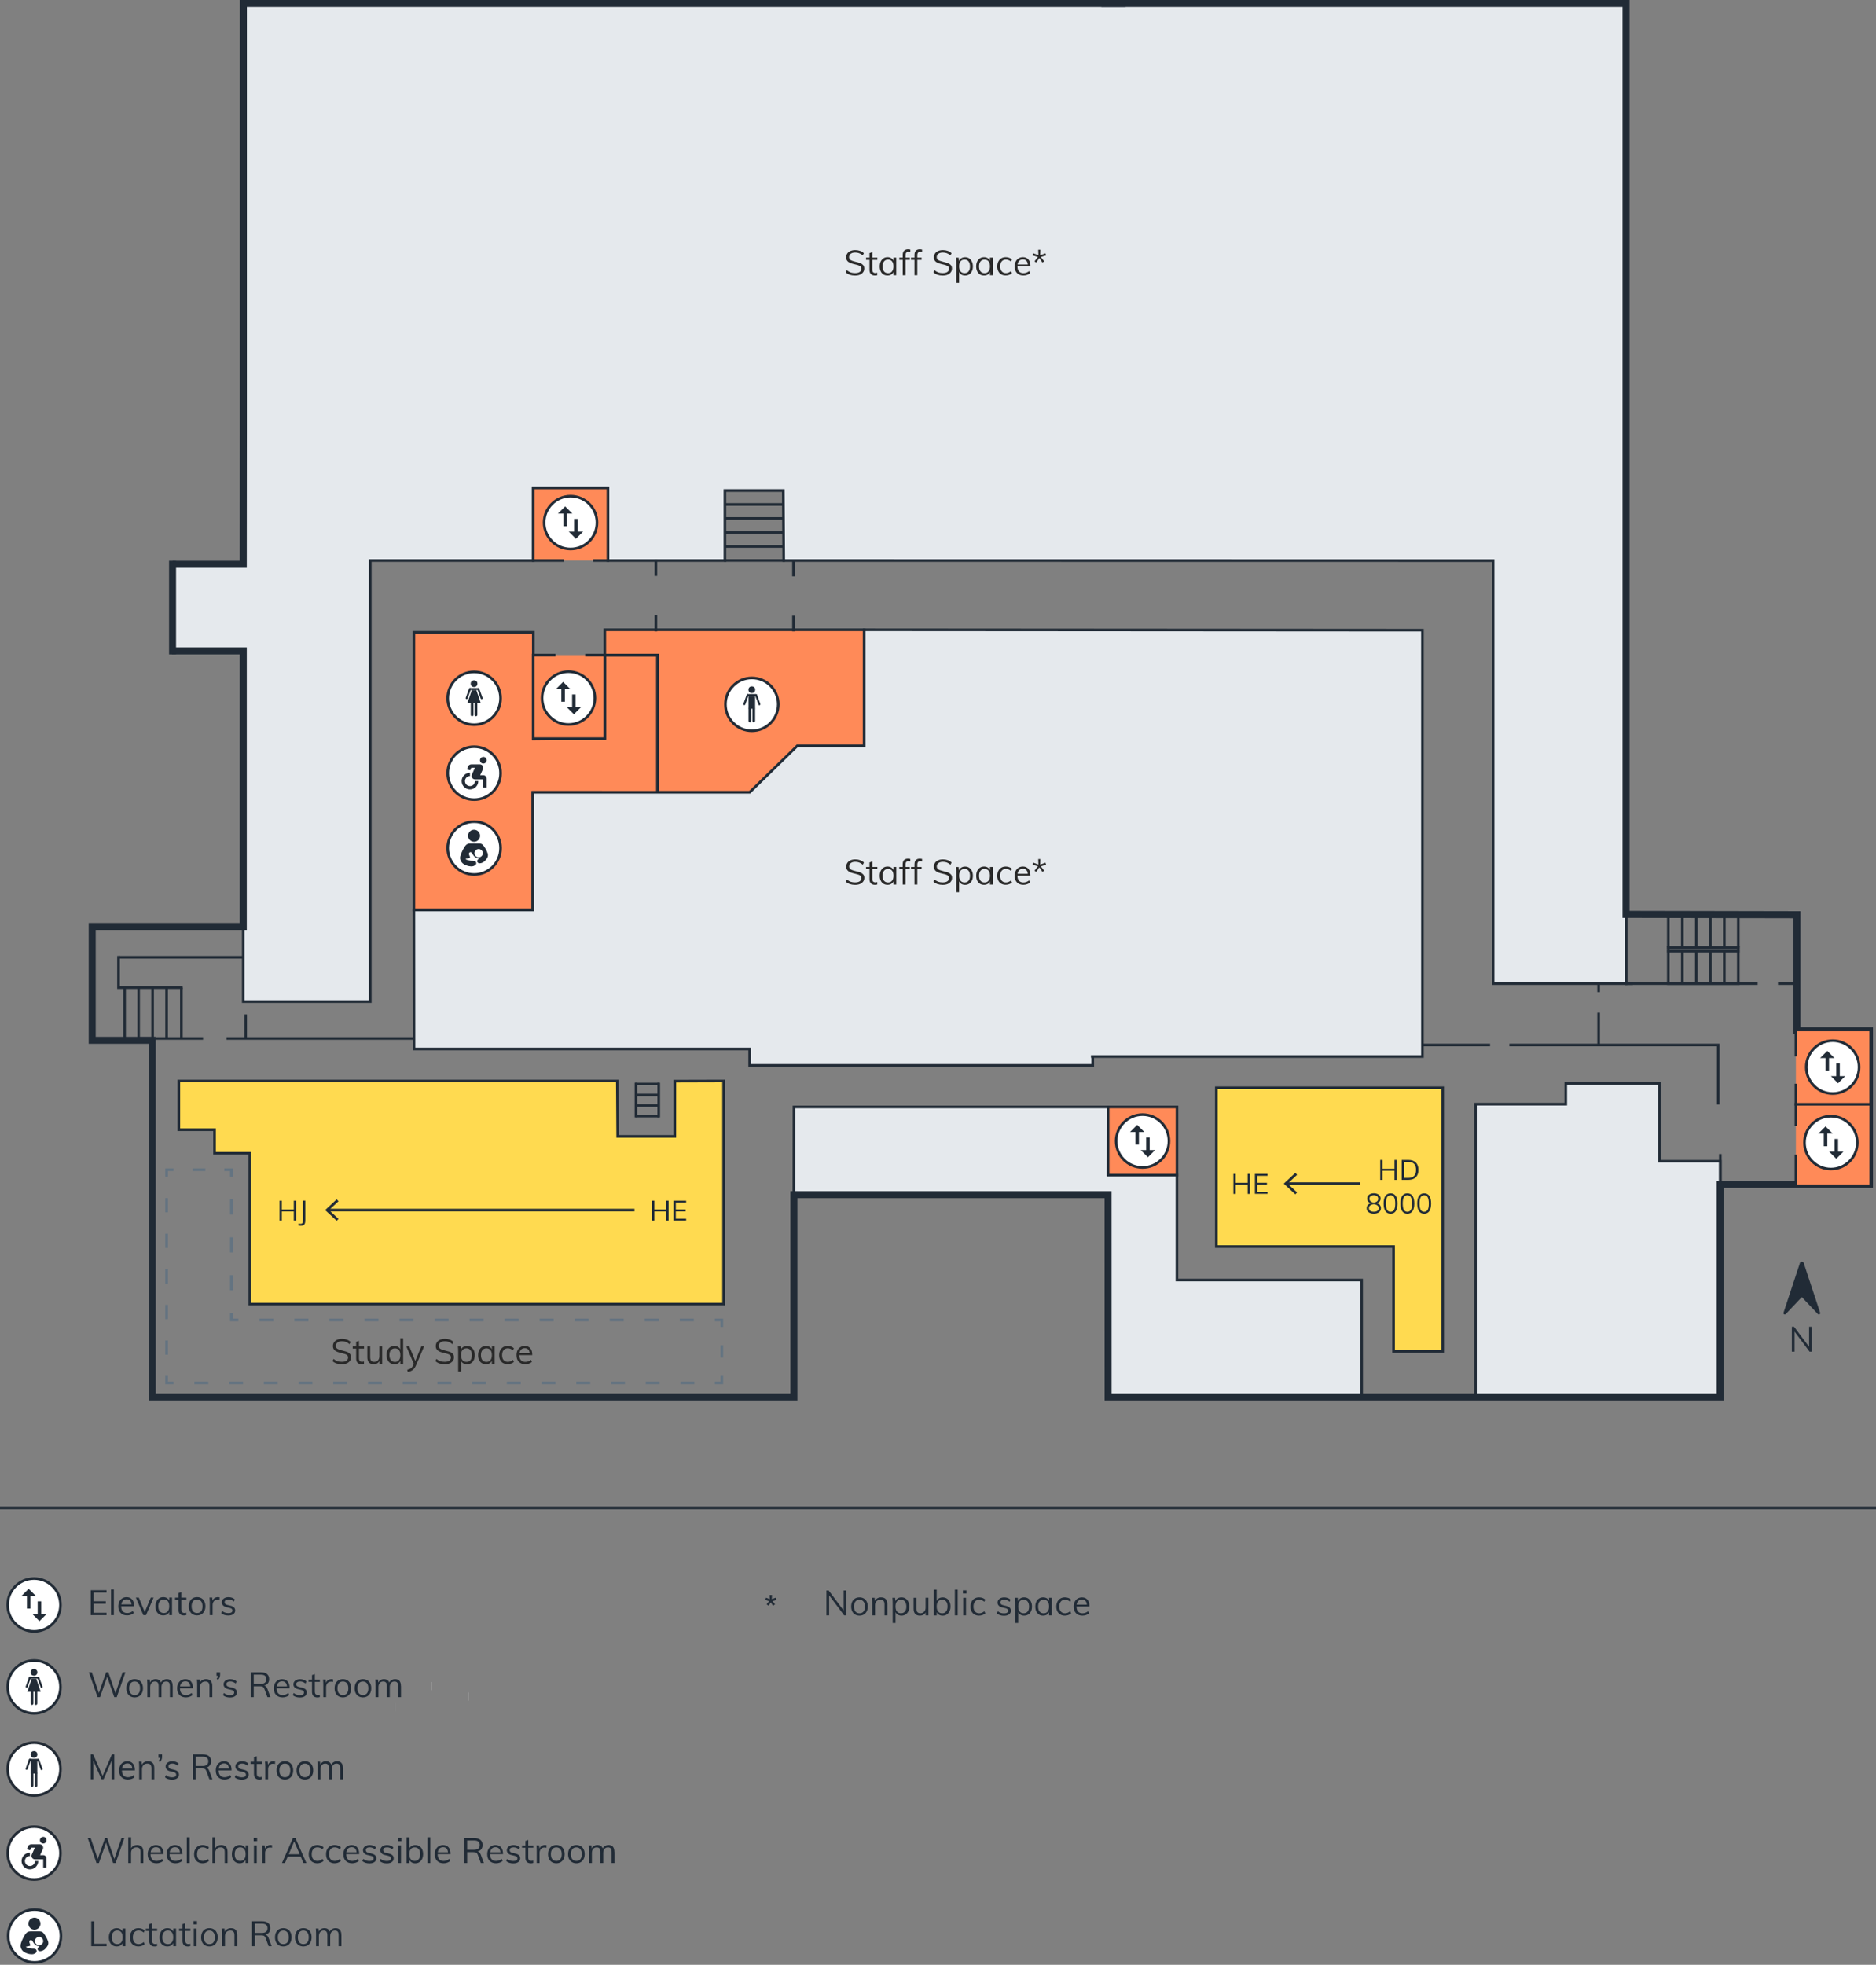 <?xml version="1.0" encoding="UTF-8"?>
<svg xmlns="http://www.w3.org/2000/svg" viewBox="0 0 536 561.24">
  <rect x="0" y="0" width="536" height="561.24" fill="#808080" stroke="none"/>
  <defs>
    <style>
      .cls-1 {
        stroke-dasharray: 0 0 3.97 5.95;
      }

      .cls-1, .cls-2, .cls-3, .cls-4, .cls-5, .cls-6, .cls-7, .cls-8, .cls-9, .cls-10, .cls-11, .cls-12 {
        fill: none;
      }

      .cls-1, .cls-3, .cls-13, .cls-14, .cls-5, .cls-6, .cls-7, .cls-8, .cls-9, .cls-15, .cls-16, .cls-17, .cls-18, .cls-10, .cls-12 {
        stroke-width: .75px;
      }

      .cls-1, .cls-3, .cls-5, .cls-6, .cls-7, .cls-9, .cls-12 {
        stroke: #637381;
      }

      .cls-2, .cls-4 {
        stroke-width: 2px;
      }

      .cls-2, .cls-4, .cls-13, .cls-14, .cls-8, .cls-15, .cls-17, .cls-18, .cls-10 {
        stroke: #212b36;
      }

      .cls-2, .cls-18, .cls-10 {
        stroke-linecap: square;
      }

      .cls-3 {
        stroke-dasharray: 0 0 4.32 6.49;
      }

      .cls-19, .cls-16, .cls-17 {
        fill: #fff;
      }

      .cls-20, .cls-15, .cls-18 {
        fill: #ff8a58;
      }

      .cls-21 {
        fill: #232b35;
      }

      .cls-22 {
        fill: #212b36;
      }

      .cls-23 {
        fill: #292929;
      }

      .cls-13 {
        fill: #e5e9ed;
      }

      .cls-14 {
        fill: #ffda50;
      }

      .cls-5 {
        stroke-dasharray: 0 0 3.5 5.25;
      }

      .cls-6 {
        stroke-dasharray: 0 0 3.62 5.44;
      }

      .cls-7 {
        stroke-dasharray: 0 0 4.07 6.1;
      }

      .cls-15, .cls-16, .cls-17, .cls-11 {
        stroke-miterlimit: 10;
      }

      .cls-16 {
        stroke: #232b35;
      }

      .cls-11 {
        stroke: #e5e9ed;
        stroke-width: .25px;
      }

      .cls-12 {
        stroke-dasharray: 0 0 4 6.01;
      }
    </style>
  </defs>
  <g id="Stairs">
    <g>
      <line class="cls-10" x1="223.79" y1="140.1" x2="207.12" y2="140.1"/>
      <line class="cls-10" x1="223.92" y1="144.1" x2="207.26" y2="144.1"/>
      <line class="cls-10" x1="223.92" y1="148.1" x2="207.26" y2="148.1"/>
      <line class="cls-10" x1="223.92" y1="152.1" x2="207.26" y2="152.1"/>
      <line class="cls-10" x1="223.92" y1="156.1" x2="207.26" y2="156.1"/>
      <line class="cls-10" x1="223.92" y1="160.1" x2="207.26" y2="160.1"/>
    </g>
  </g>
  <g id="Rooms">
    <polyline class="cls-13" points="315.47 1 464.58 1.1 464.58 126.39 464.58 126.39 464.58 280.97 426.6 280.98 426.6 160.15 223.92 160.12 223.79 140.1 207.12 140.1 207.12 160.12 173.7 160.12 173.55 139.37 152.34 139.37 152.34 160.12 139.49 160.12 105.8 160.12 105.8 286.1 69.51 286.1 69.51 185.92 49.3 185.92 49.3 161.2 69.51 161.2 69.48 126.5 69.48 126.5 69.48 1.1 220.65 .69"/>
    <polygon class="cls-15" points="150.9 180.62 118.26 180.62 118.26 259.96 152.22 259.96 152.25 226.32 187.86 226.34 187.86 187.12 172.8 187.12 172.8 210.86 152.37 211.08 152.37 180.62 150.9 180.62"/>
    <polygon class="cls-15" points="172.8 187.12 187.9 187.12 187.9 226.33 218.42 226.33 230.68 215.08 246.91 215.08 246.91 179.89 172.8 179.89 172.8 187.12"/>
    <g>
      <circle class="cls-16" cx="214.82" cy="201.2" r="7.55"/>
      <g>
        <circle class="cls-22" cx="214.81" cy="197.02" r=".96"/>
        <rect class="cls-22" x="213.35" y="198.27" width="2.91" height=".57" rx=".28" ry=".28"/>
        <rect class="cls-22" x="214.82" y="199.58" width="3.34" height=".57" rx=".28" ry=".28" transform="translate(331.6 -71.36) rotate(70.28)"/>
        <rect class="cls-22" x="211.49" y="199.58" width="3.34" height=".57" rx=".28" ry=".28" transform="translate(473.21 66.62) rotate(109.72)"/>
        <rect class="cls-22" x="213.86" y="198.84" width="1.89" height="3.63"/>
        <rect class="cls-22" x="212.12" y="203.81" width="4.26" height=".78" rx=".39" ry=".39" transform="translate(418.45 -10.04) rotate(90)"/>
        <rect class="cls-22" x="213.23" y="203.81" width="4.26" height=".78" rx=".39" ry=".39" transform="translate(419.56 -11.15) rotate(90)"/>
      </g>
    </g>
    <polyline class="cls-13" points="311.7 301.8 312.21 301.8 312.21 304.32 214.19 304.32 214.19 299.64 118.29 299.64 118.26 259.94 152.24 259.94 152.25 226.32 214.19 226.32 227.79 213.06 246.91 213.06 246.91 179.89 406.41 180 406.41 301.8 312.21 301.8"/>
    <line class="cls-8" x1="187.4" y1="164.51" x2="187.4" y2="159.8"/>
    <line class="cls-8" x1="187.4" y1="175.75" x2="187.4" y2="180.36"/>
    <line class="cls-8" x1="226.71" y1="175.87" x2="226.71" y2="180.36"/>
    <line class="cls-8" x1="226.71" y1="164.63" x2="226.71" y2="160.02"/>
    <g>
      <line class="cls-8" x1="188.21" y1="312.8" x2="181.7" y2="312.8"/>
      <line class="cls-8" x1="188.45" y1="309.65" x2="181.47" y2="309.65"/>
      <line class="cls-8" x1="188.21" y1="315.8" x2="181.7" y2="315.8"/>
      <line class="cls-8" x1="188.21" y1="318.8" x2="181.7" y2="318.8"/>
      <line class="cls-8" x1="188.21" y1="319.18" x2="188.21" y2="309.28"/>
      <line class="cls-8" x1="181.7" y1="319.18" x2="181.7" y2="309.28"/>
    </g>
    <polygon class="cls-14" points="51.1 308.79 51.1 322.71 61.3 322.71 61.3 329.43 71.38 329.43 71.38 372.51 206.74 372.51 206.74 308.79 192.82 308.83 192.81 324.6 176.49 324.6 176.38 308.79 51.1 308.79"/>
    <g>
      <polyline class="cls-9" points="66.1 336.13 66.1 334.13 64.1 334.13"/>
      <line class="cls-6" x1="58.66" y1="334.13" x2="52.31" y2="334.13"/>
      <polyline class="cls-9" points="49.6 334.13 47.6 334.13 47.6 336.13"/>
      <line class="cls-7" x1="47.6" y1="342.23" x2="47.6" y2="389.99"/>
      <polyline class="cls-9" points="47.6 393.04 47.6 395.04 49.6 395.04"/>
      <line class="cls-1" x1="55.54" y1="395.04" x2="201.26" y2="395.04"/>
      <polyline class="cls-9" points="204.24 395.04 206.24 395.04 206.24 393.04"/>
      <line class="cls-5" x1="206.24" y1="387.79" x2="206.24" y2="381.67"/>
      <polyline class="cls-9" points="206.24 379.04 206.24 377.04 204.24 377.04"/>
      <line class="cls-12" x1="198.23" y1="377.04" x2="71.1" y2="377.04"/>
      <polyline class="cls-9" points="68.1 377.04 66.1 377.04 66.1 375.04"/>
      <line class="cls-3" x1="66.1" y1="368.56" x2="66.1" y2="339.37"/>
    </g>
    <g>
      <path class="cls-22" d="M191.03,342.97v5.7h-.66v-2.62h-3.42v2.62h-.65v-5.7h.65v2.53h3.42v-2.53h.66Z"/>
      <path class="cls-22" d="M192.44,342.97h3.6v.54h-2.95v1.98h2.79v.55h-2.79v2.07h2.95v.54h-3.6v-5.7Z"/>
    </g>
    <g>
      <path class="cls-22" d="M84.6,342.97v5.7h-.66v-2.62h-3.42v2.62h-.65v-5.7h.65v2.53h3.42v-2.53h.66Z"/>
      <path class="cls-22" d="M85.26,349.52c.24,.04,.43,.06,.58,.06,.27,0,.46-.08,.57-.23,.11-.15,.16-.41,.16-.78v-5.61h.66v5.62c0,.55-.1,.96-.3,1.2s-.53,.37-.99,.37c-.18,0-.41-.02-.68-.06v-.57Z"/>
    </g>
    <g>
      <line class="cls-8" x1="181.28" y1="345.65" x2="93.71" y2="345.65"/>
      <polygon class="cls-22" points="96.19 342.58 96.71 343.13 94 345.65 96.71 348.17 96.19 348.71 92.9 345.65 96.19 342.58"/>
    </g>
    <g>
      <path class="cls-23" d="M94.99,388.81l.31-.63c.35,.3,.71,.51,1.08,.64,.37,.13,.79,.19,1.28,.19,.57,0,1.01-.11,1.33-.33,.31-.22,.46-.54,.46-.95,0-.24-.08-.43-.23-.58s-.35-.27-.59-.35-.57-.18-.97-.27c-.55-.12-1-.25-1.35-.39-.35-.14-.64-.34-.86-.61-.22-.26-.33-.61-.33-1.03s.11-.77,.32-1.08c.21-.31,.51-.55,.9-.73,.39-.17,.85-.26,1.37-.26s.95,.08,1.38,.23,.79,.38,1.08,.67l-.32,.63c-.33-.29-.67-.5-1.01-.63-.34-.13-.72-.2-1.12-.2-.55,0-.99,.12-1.3,.36-.31,.24-.47,.56-.47,.97,0,.36,.14,.63,.41,.81,.27,.18,.69,.34,1.26,.47,.61,.15,1.09,.28,1.44,.4,.35,.12,.64,.31,.88,.56s.35,.58,.35,1-.11,.75-.32,1.05c-.21,.3-.52,.54-.92,.71s-.86,.25-1.39,.25c-1.11,0-2-.3-2.66-.9Z"/>
      <path class="cls-23" d="M102.57,385.24v2.75c0,.37,.08,.63,.23,.78,.15,.15,.37,.23,.65,.23,.19,0,.37-.03,.54-.09v.69c-.21,.07-.44,.1-.7,.1-.48,0-.85-.14-1.12-.41-.27-.27-.41-.67-.41-1.2v-2.86h-.98v-.64h.98v-1.29l.81-.29v1.58h1.44v.64h-1.44Z"/>
      <path class="cls-23" d="M109.2,384.6v5.03h-.79v-.87c-.16,.31-.38,.54-.67,.7-.29,.16-.61,.24-.97,.24-.59,0-1.04-.17-1.35-.5-.31-.33-.46-.83-.46-1.48v-3.12h.81v3.1c0,.45,.09,.79,.28,1,.19,.21,.47,.32,.85,.32,.45,0,.81-.14,1.08-.43s.41-.67,.41-1.15v-2.84h.81Z"/>
      <path class="cls-23" d="M115.19,382.27v7.36h-.8v-.91c-.15,.31-.37,.55-.67,.73-.3,.17-.64,.25-1.04,.25-.44,0-.83-.11-1.17-.33-.34-.22-.6-.53-.79-.92-.19-.4-.28-.86-.28-1.38s.09-.98,.28-1.37c.18-.39,.45-.69,.79-.91,.34-.21,.73-.32,1.17-.32,.39,0,.74,.08,1.03,.26,.29,.17,.51,.41,.66,.71v-3.18h.81Zm-1.2,6.25c.27-.34,.4-.81,.4-1.43s-.13-1.09-.4-1.42-.65-.5-1.14-.5-.88,.17-1.16,.5c-.28,.33-.42,.8-.42,1.41s.14,1.1,.42,1.44c.28,.34,.66,.52,1.16,.52s.87-.17,1.14-.51Z"/>
      <path class="cls-23" d="M121.18,384.6l-2.35,5.49c-.25,.57-.56,.99-.93,1.26-.37,.27-.83,.45-1.38,.55l-.17-.63c.47-.11,.83-.25,1.07-.42,.24-.18,.45-.45,.61-.81l.2-.45-2.13-4.98h.85l1.7,4.15,1.72-4.15h.81Z"/>
      <path class="cls-23" d="M124.38,388.81l.31-.63c.35,.3,.71,.51,1.08,.64,.37,.13,.79,.19,1.28,.19,.57,0,1.02-.11,1.33-.33,.31-.22,.46-.54,.46-.95,0-.24-.07-.43-.22-.58-.15-.15-.35-.27-.59-.35-.24-.09-.57-.18-.98-.27-.55-.12-1-.25-1.35-.39s-.64-.34-.86-.61c-.22-.26-.33-.61-.33-1.03s.11-.77,.32-1.08c.21-.31,.51-.55,.91-.73,.39-.17,.84-.26,1.37-.26,.49,0,.95,.08,1.38,.23,.43,.15,.79,.38,1.08,.67l-.32,.63c-.33-.29-.67-.5-1.01-.63-.34-.13-.72-.2-1.12-.2-.55,0-.99,.12-1.3,.36-.31,.24-.47,.56-.47,.97,0,.36,.14,.63,.41,.81,.27,.18,.69,.34,1.26,.47,.61,.15,1.09,.28,1.45,.4,.35,.12,.64,.31,.88,.56s.35,.58,.35,1-.11,.75-.32,1.05c-.21,.3-.52,.54-.92,.71-.4,.17-.86,.25-1.4,.25-1.11,0-2-.3-2.66-.9Z"/>
      <path class="cls-23" d="M134.59,384.81c.34,.22,.6,.53,.79,.93,.19,.4,.28,.85,.28,1.38s-.09,.97-.28,1.36c-.19,.39-.45,.69-.79,.91-.34,.21-.73,.32-1.17,.32-.39,0-.74-.09-1.03-.26-.29-.17-.52-.42-.67-.74v3.09h-.81v-5.78c0-.52-.03-.99-.08-1.41h.77l.08,.97c.14-.35,.36-.62,.67-.81,.3-.19,.66-.29,1.08-.29,.44,0,.83,.11,1.17,.33Zm-.17,3.72c.27-.33,.41-.81,.41-1.42s-.14-1.09-.41-1.44c-.27-.34-.65-.51-1.14-.51s-.88,.17-1.15,.5c-.27,.33-.4,.81-.4,1.43s.13,1.1,.4,1.43c.27,.34,.65,.51,1.15,.51s.88-.17,1.14-.5Z"/>
      <path class="cls-23" d="M141.34,384.6v5.03h-.8v-.91c-.15,.31-.37,.55-.67,.73-.3,.17-.64,.25-1.04,.25-.45,0-.84-.11-1.17-.32-.34-.21-.6-.51-.78-.91-.18-.39-.27-.84-.27-1.36s.09-.98,.28-1.38c.19-.4,.45-.71,.79-.93,.34-.22,.73-.33,1.17-.33,.39,0,.74,.09,1.03,.26,.29,.17,.52,.42,.67,.73v-.87h.8Zm-1.2,3.92c.27-.34,.4-.81,.4-1.43s-.13-1.1-.4-1.43c-.27-.33-.65-.5-1.14-.5s-.88,.17-1.16,.51c-.28,.34-.42,.82-.42,1.44s.14,1.09,.41,1.42c.27,.33,.66,.5,1.16,.5s.87-.17,1.14-.51Z"/>
      <path class="cls-23" d="M143.75,389.38c-.36-.21-.64-.51-.84-.91-.2-.39-.29-.84-.29-1.36s.1-.98,.3-1.38c.2-.4,.49-.71,.85-.93,.37-.22,.8-.33,1.3-.33,.34,0,.67,.06,.98,.18,.32,.12,.58,.28,.79,.48l-.27,.6c-.25-.2-.5-.35-.74-.44-.24-.09-.48-.14-.72-.14-.51,0-.92,.17-1.21,.51-.29,.34-.44,.82-.44,1.44s.14,1.08,.43,1.41c.29,.34,.7,.51,1.22,.51,.25,0,.49-.05,.72-.14,.24-.09,.48-.24,.74-.44l.27,.6c-.21,.2-.48,.36-.8,.47-.32,.12-.66,.18-1,.18-.49,0-.91-.11-1.28-.32Z"/>
      <path class="cls-23" d="M152.07,387.09h-3.69c0,.64,.16,1.12,.45,1.45,.29,.33,.71,.49,1.26,.49,.59,0,1.13-.2,1.62-.59l.27,.59c-.22,.21-.5,.37-.84,.49s-.7,.18-1.05,.18c-.79,0-1.4-.23-1.85-.7-.45-.46-.67-1.1-.67-1.91,0-.51,.1-.97,.3-1.36,.2-.4,.48-.71,.84-.93,.36-.22,.77-.33,1.23-.33,.67,0,1.19,.22,1.57,.66s.57,1.04,.57,1.8v.15Zm-3.16-1.6c-.26,.25-.43,.61-.5,1.07h2.93c-.04-.47-.18-.83-.42-1.08-.24-.25-.57-.37-.99-.37s-.76,.13-1.02,.38Z"/>
    </g>
    <polygon class="cls-13" points="389.03 365.64 389.04 399.04 316.6 399.04 316.59 341.24 226.83 341.24 226.86 316.2 316.62 316.2 316.59 335.62 336.27 335.62 336.27 365.64 389.03 365.64"/>
    <polygon class="cls-14" points="347.52 310.72 347.52 356.08 398.16 356.08 398.16 386.08 412.2 386.08 412.2 310.72 347.52 310.72"/>
    <polygon class="cls-13" points="421.56 315.4 421.56 399.04 491.52 399.04 491.52 331.72 474.12 331.72 474.12 309.52 447.36 309.52 447.36 315.4 421.56 315.4"/>
    <g>
      <path class="cls-22" d="M399.08,331.33v5.7h-.66v-2.62h-3.42v2.62h-.65v-5.7h.65v2.53h3.42v-2.53h.66Z"/>
      <path class="cls-22" d="M400.49,331.33h1.91c.91,0,1.62,.25,2.12,.74,.5,.49,.75,1.19,.75,2.1s-.25,1.62-.75,2.11c-.5,.5-1.2,.74-2.12,.74h-1.91v-5.7Zm1.87,5.14c.74,0,1.29-.19,1.66-.58,.37-.38,.56-.96,.56-1.72,0-1.52-.74-2.28-2.22-2.28h-1.22v4.58h1.22Z"/>
      <path class="cls-22" d="M394.24,344.22c.21,.25,.31,.55,.31,.89,0,.49-.18,.87-.55,1.15-.37,.28-.86,.42-1.49,.42s-1.12-.14-1.49-.42c-.37-.28-.55-.66-.55-1.15,0-.35,.1-.65,.32-.9,.21-.25,.5-.42,.87-.52-.34-.1-.6-.27-.78-.5-.18-.23-.27-.51-.27-.82s.08-.57,.24-.8c.16-.23,.39-.4,.68-.53,.29-.12,.62-.19,1-.19s.71,.06,1,.19c.29,.13,.52,.3,.68,.53s.24,.49,.24,.8-.09,.59-.28,.82c-.18,.23-.44,.4-.77,.5,.37,.1,.66,.28,.87,.52Zm-.7,1.64c.24-.18,.36-.45,.36-.79,0-.31-.13-.57-.38-.76-.25-.19-.59-.31-1.01-.35-.42,.04-.76,.16-1.01,.35-.25,.19-.38,.44-.38,.76,0,.35,.12,.61,.36,.79,.24,.18,.58,.27,1.03,.27s.79-.09,1.03-.27Zm-1.95-2.7c.23,.19,.53,.31,.92,.35,.38-.04,.69-.16,.92-.35,.23-.19,.34-.44,.34-.74s-.11-.56-.33-.74c-.22-.18-.53-.27-.92-.27s-.7,.09-.92,.27c-.22,.18-.33,.43-.33,.74s.11,.55,.34,.74Z"/>
      <path class="cls-22" d="M395.82,345.95c-.34-.49-.51-1.22-.51-2.17s.17-1.68,.51-2.17c.34-.49,.83-.74,1.48-.74s1.14,.25,1.48,.74c.34,.49,.51,1.21,.51,2.16s-.17,1.68-.51,2.18-.83,.74-1.48,.74-1.15-.25-1.48-.74Zm2.49-.39c.22-.38,.32-.98,.32-1.79s-.11-1.4-.32-1.78c-.21-.38-.55-.57-1.01-.57s-.79,.19-1,.57c-.22,.38-.32,.97-.32,1.78s.11,1.4,.32,1.79c.22,.39,.55,.58,1,.58s.79-.19,1-.58Z"/>
      <path class="cls-22" d="M400.62,345.95c-.34-.49-.51-1.22-.51-2.17s.17-1.68,.51-2.17c.34-.49,.83-.74,1.48-.74s1.14,.25,1.48,.74c.34,.49,.51,1.21,.51,2.16s-.17,1.68-.51,2.18-.83,.74-1.48,.74-1.15-.25-1.48-.74Zm2.49-.39c.22-.38,.32-.98,.32-1.79s-.11-1.4-.32-1.78c-.21-.38-.55-.57-1.01-.57s-.79,.19-1,.57c-.22,.38-.32,.97-.32,1.78s.11,1.4,.32,1.79c.22,.39,.55,.58,1,.58s.79-.19,1-.58Z"/>
      <path class="cls-22" d="M405.42,345.95c-.34-.49-.51-1.22-.51-2.17s.17-1.68,.51-2.17c.34-.49,.83-.74,1.48-.74s1.14,.25,1.48,.74c.34,.49,.51,1.21,.51,2.16s-.17,1.68-.51,2.18-.83,.74-1.48,.74-1.15-.25-1.48-.74Zm2.49-.39c.22-.38,.32-.98,.32-1.79s-.11-1.4-.32-1.78c-.21-.38-.55-.57-1.01-.57s-.79,.19-1,.57c-.22,.38-.32,.97-.32,1.78s.11,1.4,.32,1.79c.22,.39,.55,.58,1,.58s.79-.19,1-.58Z"/>
    </g>
    <g>
      <path class="cls-22" d="M357.13,335.33v5.7h-.66v-2.62h-3.42v2.62h-.65v-5.7h.65v2.53h3.42v-2.53h.66Z"/>
      <path class="cls-22" d="M358.54,335.33h3.6v.54h-2.95v1.98h2.79v.55h-2.79v2.07h2.95v.54h-3.6v-5.7Z"/>
    </g>
    <g>
      <line class="cls-8" x1="388.54" y1="338.1" x2="367.6" y2="338.1"/>
      <polygon class="cls-22" points="370.09 335.03 370.6 335.58 367.89 338.1 370.6 340.61 370.09 341.16 366.79 338.1 370.09 335.03"/>
    </g>
    <g>
      <path class="cls-23" d="M241.64,77.8l.31-.63c.35,.3,.71,.51,1.08,.64,.37,.13,.79,.19,1.28,.19,.57,0,1.02-.11,1.33-.33,.31-.22,.46-.54,.46-.95,0-.24-.08-.43-.23-.58s-.35-.27-.59-.35-.57-.18-.98-.27c-.55-.12-1-.25-1.35-.39s-.64-.34-.86-.61c-.22-.26-.33-.61-.33-1.03s.11-.77,.32-1.08c.21-.31,.51-.55,.9-.73,.39-.17,.85-.26,1.37-.26s.95,.08,1.38,.23,.79,.38,1.08,.67l-.32,.63c-.33-.29-.67-.5-1.01-.63-.34-.13-.72-.2-1.12-.2-.55,0-.99,.12-1.3,.36-.31,.24-.47,.56-.47,.97,0,.36,.14,.63,.41,.81,.27,.18,.69,.34,1.26,.47,.61,.15,1.09,.28,1.44,.4,.35,.12,.64,.31,.88,.56s.35,.58,.35,1-.11,.75-.32,1.05c-.21,.3-.52,.54-.92,.71-.4,.17-.86,.25-1.4,.25-1.11,0-2-.3-2.66-.9Z"/>
      <path class="cls-23" d="M249.23,74.23v2.75c0,.37,.08,.63,.23,.78,.15,.15,.37,.23,.65,.23,.19,0,.37-.03,.54-.09v.69c-.21,.07-.44,.1-.7,.1-.48,0-.86-.14-1.12-.41-.27-.27-.41-.67-.41-1.2v-2.86h-.98v-.64h.98v-1.29l.81-.29v1.58h1.44v.64h-1.44Z"/>
      <path class="cls-23" d="M256.07,73.59v5.03h-.8v-.91c-.15,.31-.37,.55-.67,.73-.3,.17-.64,.25-1.04,.25-.45,0-.84-.11-1.17-.32-.34-.21-.6-.51-.78-.91-.18-.39-.27-.84-.27-1.36s.09-.98,.28-1.38c.19-.4,.45-.71,.79-.93,.34-.22,.72-.33,1.16-.33,.39,0,.74,.09,1.03,.26,.29,.17,.52,.42,.67,.73v-.87h.8Zm-1.2,3.92c.27-.34,.4-.81,.4-1.43s-.13-1.1-.4-1.43c-.27-.33-.65-.5-1.14-.5s-.88,.17-1.15,.51c-.28,.34-.42,.82-.42,1.44s.14,1.09,.41,1.42c.27,.33,.66,.5,1.16,.5s.87-.17,1.14-.51Z"/>
      <path class="cls-23" d="M258.95,72.14c-.15,.15-.22,.41-.22,.77v.67h1.23v.64h-1.23v4.39h-.81v-4.39h-.98v-.64h.98v-.77c0-.53,.13-.92,.4-1.2,.26-.27,.63-.41,1.1-.41,.23,0,.46,.03,.68,.09v.69c-.19-.05-.36-.08-.52-.08-.27,0-.47,.08-.62,.23Z"/>
      <path class="cls-23" d="M262.32,72.14c-.15,.15-.23,.41-.23,.77v.67h1.23v.64h-1.23v4.39h-.81v-4.39h-.98v-.64h.98v-.77c0-.53,.13-.92,.39-1.2,.26-.27,.63-.41,1.11-.41,.23,0,.46,.03,.68,.09v.69c-.19-.05-.36-.08-.52-.08-.27,0-.48,.08-.62,.23Z"/>
      <path class="cls-23" d="M266.69,77.8l.31-.63c.35,.3,.71,.51,1.08,.64,.37,.13,.79,.19,1.28,.19,.57,0,1.01-.11,1.33-.33s.46-.54,.46-.95c0-.24-.07-.43-.22-.58-.15-.15-.35-.27-.59-.35-.24-.09-.57-.18-.98-.27-.55-.12-1-.25-1.35-.39-.35-.14-.64-.34-.86-.61-.22-.26-.33-.61-.33-1.03s.11-.77,.32-1.08c.21-.31,.51-.55,.9-.73,.39-.17,.85-.26,1.37-.26s.95,.08,1.38,.23c.43,.15,.79,.38,1.08,.67l-.32,.63c-.33-.29-.67-.5-1.02-.63-.34-.13-.72-.2-1.12-.2-.55,0-.99,.12-1.3,.36-.31,.24-.47,.56-.47,.97,0,.36,.14,.63,.41,.81,.27,.18,.69,.34,1.26,.47,.61,.15,1.09,.28,1.45,.4,.35,.12,.64,.31,.88,.56,.23,.25,.35,.58,.35,1s-.11,.75-.32,1.05-.52,.54-.91,.71c-.4,.17-.86,.25-1.4,.25-1.11,0-2-.3-2.66-.9Z"/>
      <path class="cls-23" d="M276.9,73.8c.34,.22,.6,.53,.79,.93,.19,.4,.28,.85,.28,1.38s-.09,.97-.28,1.36c-.19,.39-.45,.69-.79,.91-.34,.21-.73,.32-1.17,.32-.39,0-.74-.09-1.03-.26-.29-.17-.52-.42-.67-.74v3.09h-.81v-5.78c0-.52-.03-.99-.08-1.41h.77l.08,.97c.14-.35,.36-.62,.67-.81,.3-.19,.66-.29,1.08-.29,.44,0,.83,.11,1.17,.33Zm-.17,3.72c.27-.33,.41-.81,.41-1.42s-.14-1.09-.41-1.44c-.27-.34-.65-.51-1.14-.51s-.88,.17-1.15,.5c-.27,.33-.4,.81-.4,1.43s.13,1.1,.4,1.43c.27,.34,.65,.51,1.15,.51s.88-.17,1.15-.5Z"/>
      <path class="cls-23" d="M283.65,73.59v5.03h-.8v-.91c-.15,.31-.37,.55-.67,.73-.3,.17-.64,.25-1.04,.25-.45,0-.84-.11-1.17-.32-.34-.21-.6-.51-.78-.91-.18-.39-.28-.84-.28-1.36s.09-.98,.28-1.38c.19-.4,.45-.71,.79-.93,.34-.22,.73-.33,1.17-.33,.39,0,.74,.09,1.03,.26,.29,.17,.52,.42,.67,.73v-.87h.8Zm-1.2,3.92c.27-.34,.4-.81,.4-1.43s-.13-1.1-.4-1.43c-.27-.33-.65-.5-1.14-.5s-.88,.17-1.16,.51c-.28,.34-.42,.82-.42,1.44s.14,1.09,.41,1.42c.27,.33,.66,.5,1.16,.5s.87-.17,1.14-.51Z"/>
      <path class="cls-23" d="M286.06,78.37c-.36-.21-.64-.51-.84-.91-.2-.39-.29-.84-.29-1.36s.1-.98,.3-1.38c.2-.4,.48-.71,.85-.93,.37-.22,.8-.33,1.3-.33,.34,0,.67,.06,.98,.18,.32,.12,.58,.28,.79,.48l-.27,.6c-.25-.2-.5-.35-.74-.44-.24-.09-.48-.14-.72-.14-.51,0-.92,.17-1.21,.51-.29,.34-.44,.82-.44,1.44s.15,1.08,.44,1.41c.29,.34,.7,.51,1.21,.51,.25,0,.49-.05,.72-.14,.24-.09,.48-.24,.74-.44l.27,.6c-.21,.2-.48,.36-.8,.47-.32,.12-.66,.18-1.01,.18-.49,0-.91-.11-1.27-.32Z"/>
      <path class="cls-23" d="M294.39,76.08h-3.69c0,.64,.16,1.12,.45,1.45,.29,.33,.71,.49,1.27,.49,.59,0,1.13-.2,1.62-.59l.27,.59c-.22,.21-.5,.37-.84,.49s-.7,.18-1.05,.18c-.79,0-1.4-.23-1.85-.7-.45-.46-.67-1.1-.67-1.91,0-.51,.1-.97,.3-1.36,.2-.4,.48-.71,.84-.93,.36-.22,.77-.33,1.23-.33,.67,0,1.19,.22,1.57,.66,.38,.44,.57,1.04,.57,1.8v.15Zm-3.16-1.6c-.26,.25-.43,.61-.5,1.07h2.93c-.04-.47-.18-.83-.42-1.08-.24-.25-.57-.37-.99-.37s-.76,.13-1.03,.38Z"/>
      <path class="cls-23" d="M295.57,74.64l.97-1.24-1.52-.45,.2-.59,1.47,.53-.05-1.56h.62l-.05,1.57,1.49-.54,.19,.59-1.51,.45,.97,1.24-.51,.36-.88-1.31-.89,1.31-.5-.36Z"/>
    </g>
    <g>
      <path class="cls-23" d="M241.65,251.86l.31-.63c.35,.3,.71,.51,1.08,.64,.37,.13,.79,.19,1.28,.19,.57,0,1.01-.11,1.33-.33,.31-.22,.46-.54,.46-.95,0-.24-.08-.43-.23-.58s-.35-.27-.59-.35-.57-.18-.97-.27c-.55-.12-1-.25-1.35-.39-.35-.14-.64-.34-.86-.61-.22-.26-.33-.61-.33-1.03s.11-.77,.32-1.08c.21-.31,.51-.55,.9-.73,.39-.17,.85-.26,1.37-.26s.95,.08,1.38,.23,.79,.38,1.08,.67l-.32,.63c-.33-.29-.67-.5-1.01-.63-.34-.13-.72-.2-1.12-.2-.55,0-.99,.12-1.3,.36-.31,.24-.47,.56-.47,.97,0,.36,.14,.63,.41,.81,.27,.18,.69,.34,1.26,.47,.61,.15,1.09,.28,1.44,.4,.35,.12,.64,.31,.88,.56s.35,.58,.35,1-.11,.75-.32,1.05c-.21,.3-.52,.54-.92,.71s-.86,.25-1.39,.25c-1.11,0-2-.3-2.66-.9Z"/>
      <path class="cls-23" d="M249.23,248.29v2.75c0,.37,.08,.63,.23,.78,.15,.15,.37,.23,.65,.23,.19,0,.37-.03,.54-.09v.69c-.21,.07-.44,.1-.7,.1-.48,0-.85-.14-1.12-.41-.27-.27-.41-.67-.41-1.2v-2.86h-.98v-.64h.98v-1.29l.81-.29v1.58h1.44v.64h-1.44Z"/>
      <path class="cls-23" d="M256.08,247.65v5.03h-.8v-.91c-.15,.31-.37,.55-.67,.73-.3,.17-.64,.25-1.04,.25-.45,0-.84-.11-1.17-.32-.34-.21-.6-.51-.78-.91-.18-.39-.28-.84-.28-1.36s.09-.98,.28-1.38c.19-.4,.45-.71,.79-.93,.34-.22,.72-.33,1.17-.33,.39,0,.74,.09,1.03,.26,.29,.17,.52,.42,.67,.73v-.87h.8Zm-1.2,3.92c.27-.34,.4-.81,.4-1.43s-.13-1.1-.4-1.43c-.27-.33-.65-.5-1.14-.5s-.88,.17-1.16,.51c-.28,.34-.42,.82-.42,1.44s.14,1.09,.41,1.42c.27,.33,.66,.5,1.16,.5s.87-.17,1.14-.51Z"/>
      <path class="cls-23" d="M258.95,246.21c-.15,.15-.23,.41-.23,.77v.67h1.23v.64h-1.23v4.39h-.81v-4.39h-.98v-.64h.98v-.77c0-.53,.13-.92,.39-1.2,.26-.27,.63-.41,1.11-.41,.23,0,.46,.03,.68,.09v.69c-.19-.05-.36-.08-.52-.08-.27,0-.48,.08-.62,.23Z"/>
      <path class="cls-23" d="M262.32,246.21c-.15,.15-.23,.41-.23,.77v.67h1.23v.64h-1.23v4.39h-.81v-4.39h-.98v-.64h.98v-.77c0-.53,.13-.92,.39-1.2,.26-.27,.63-.41,1.11-.41,.23,0,.46,.03,.68,.09v.69c-.19-.05-.36-.08-.52-.08-.27,0-.48,.08-.62,.23Z"/>
      <path class="cls-23" d="M266.69,251.86l.31-.63c.35,.3,.71,.51,1.08,.64,.37,.13,.79,.19,1.28,.19,.57,0,1.02-.11,1.33-.33,.31-.22,.46-.54,.46-.95,0-.24-.07-.43-.22-.58-.15-.15-.35-.27-.59-.35-.24-.09-.57-.18-.98-.27-.55-.12-1-.25-1.35-.39s-.64-.34-.86-.61c-.22-.26-.33-.61-.33-1.03s.11-.77,.32-1.08c.21-.31,.51-.55,.91-.73,.39-.17,.84-.26,1.37-.26,.49,0,.95,.08,1.38,.23,.43,.15,.79,.38,1.08,.67l-.32,.63c-.33-.29-.67-.5-1.01-.63-.34-.13-.72-.2-1.12-.2-.55,0-.99,.12-1.3,.36-.31,.24-.47,.56-.47,.97,0,.36,.14,.63,.41,.81,.27,.18,.69,.34,1.26,.47,.61,.15,1.09,.28,1.45,.4,.35,.12,.64,.31,.88,.56s.35,.58,.35,1-.11,.75-.32,1.05c-.21,.3-.52,.54-.92,.71-.4,.17-.86,.25-1.4,.25-1.11,0-2-.3-2.66-.9Z"/>
      <path class="cls-23" d="M276.9,247.86c.34,.22,.6,.53,.79,.93,.19,.4,.28,.85,.28,1.38s-.09,.97-.28,1.36c-.19,.39-.45,.69-.79,.91-.34,.21-.73,.32-1.17,.32-.39,0-.74-.09-1.03-.26-.29-.17-.52-.42-.67-.74v3.09h-.81v-5.78c0-.52-.03-.99-.08-1.41h.77l.08,.97c.14-.35,.36-.62,.67-.81,.3-.19,.66-.29,1.08-.29,.44,0,.83,.11,1.17,.33Zm-.17,3.72c.27-.33,.41-.81,.41-1.42s-.14-1.09-.41-1.44c-.27-.34-.65-.51-1.14-.51s-.88,.17-1.15,.5c-.27,.33-.4,.81-.4,1.43s.13,1.1,.4,1.43c.27,.34,.65,.51,1.15,.51s.88-.17,1.14-.5Z"/>
      <path class="cls-23" d="M283.65,247.65v5.03h-.8v-.91c-.15,.31-.37,.55-.67,.73-.3,.17-.64,.25-1.04,.25-.45,0-.84-.11-1.17-.32-.34-.21-.6-.51-.78-.91-.18-.39-.27-.84-.27-1.36s.09-.98,.28-1.38c.19-.4,.45-.71,.79-.93,.34-.22,.73-.33,1.17-.33,.39,0,.74,.09,1.03,.26,.29,.17,.52,.42,.67,.73v-.87h.8Zm-1.2,3.92c.27-.34,.4-.81,.4-1.43s-.13-1.1-.4-1.43c-.27-.33-.65-.5-1.14-.5s-.88,.17-1.16,.51c-.28,.34-.42,.82-.42,1.44s.14,1.09,.41,1.42c.27,.33,.66,.5,1.16,.5s.87-.17,1.14-.51Z"/>
      <path class="cls-23" d="M286.06,252.43c-.36-.21-.64-.51-.84-.91-.2-.39-.29-.84-.29-1.36s.1-.98,.3-1.38c.2-.4,.49-.71,.85-.93,.37-.22,.8-.33,1.3-.33,.34,0,.67,.06,.98,.18,.32,.12,.58,.28,.79,.48l-.27,.6c-.25-.2-.5-.35-.74-.44-.24-.09-.48-.14-.72-.14-.51,0-.92,.17-1.21,.51-.29,.34-.44,.82-.44,1.44s.14,1.08,.43,1.41c.29,.34,.7,.51,1.22,.51,.25,0,.49-.05,.72-.14,.24-.09,.48-.24,.74-.44l.27,.6c-.21,.2-.48,.36-.8,.47-.32,.12-.66,.18-1,.18-.49,0-.91-.11-1.28-.32Z"/>
      <path class="cls-23" d="M294.39,250.14h-3.69c0,.64,.16,1.12,.45,1.45,.29,.33,.71,.49,1.26,.49,.59,0,1.13-.2,1.62-.59l.27,.59c-.22,.21-.5,.37-.84,.49s-.7,.18-1.05,.18c-.79,0-1.4-.23-1.85-.7-.45-.46-.67-1.1-.67-1.91,0-.51,.1-.97,.3-1.36,.2-.4,.48-.71,.84-.93,.36-.22,.77-.33,1.23-.33,.67,0,1.19,.22,1.57,.66s.57,1.04,.57,1.8v.15Zm-3.16-1.6c-.26,.25-.43,.61-.5,1.07h2.93c-.04-.47-.18-.83-.42-1.08-.24-.25-.57-.37-.99-.37s-.76,.13-1.02,.38Z"/>
      <path class="cls-23" d="M295.57,248.7l.97-1.24-1.52-.45,.2-.59,1.47,.53-.05-1.56h.62l-.05,1.57,1.49-.54,.19,.59-1.51,.45,.97,1.24-.51,.36-.88-1.31-.89,1.31-.5-.36Z"/>
    </g>
  </g>
  <g id="Building_Structure" data-name="Building Structure">
    <polyline class="cls-11" points="59.19 265.16 45.99 265.16 37.47 265.16"/>
    <polyline class="cls-10" points="508.38 280.97 513.42 280.97 513.42 261.25 464.58 261.25 464.58 280.97 466.15 280.97"/>
    <line class="cls-10" x1="464.58" y1="280.97" x2="501.82" y2="280.97"/>
    <line class="cls-10" x1="491.52" y1="338.32" x2="491.52" y2="330.03"/>
    <g>
      <polyline class="cls-4" points="321.62 1 69.54 1 69.54 123.4 69.54 123.4 69.51 161.2 49.3 161.2"/>
      <polyline class="cls-4" points="314.66 1 464.58 1 464.58 123.4 464.58 123.29 464.58 261.18 513.42 261.28 513.42 294.4 534.14 294.4 534.14 338.32 491.46 338.32 491.46 399.04 316.6 399.04 316.59 341.24 226.83 341.24"/>
      <polyline class="cls-2" points="226.83 341.24 226.83 388.06 226.83 399.04 43.5 399.04 43.5 297.16 26.34 297.16 26.34 264.64 69.51 264.64 69.51 185.92 50.1 185.92"/>
    </g>
    <line class="cls-10" y1="430.74" x2="536" y2="430.74"/>
    <g>
      <polyline class="cls-18" points="160.67 160.12 152.34 160.12 152.34 139.37 173.7 139.37 173.7 160.12 169.81 160.12"/>
      <g>
        <circle class="cls-17" cx="163.02" cy="149.28" r="7.55"/>
        <path class="cls-22" d="M161.47,144.65l2.05,2.05h-1.54v3.62h-1.01v-3.62h-1.54l2.05-2.05Zm3.59,7.21h1.54l-2.05,2.05-2.05-2.05h1.54v-3.62h1.01v3.62Z"/>
      </g>
    </g>
    <g>
      <rect class="cls-20" x="513.12" y="294.4" width="21.02" height="43.92"/>
      <line class="cls-10" x1="513.12" y1="321.22" x2="513.12" y2="309.94"/>
      <line class="cls-10" x1="513.12" y1="338.04" x2="513.12" y2="330.22"/>
      <polyline class="cls-10" points="513.12 301.36 513.12 294.2 534.6 294.2 534.6 315.43 513.12 315.43"/>
      <g>
        <circle class="cls-17" cx="523.63" cy="304.82" r="7.55"/>
        <path class="cls-22" d="M522.08,300.18l2.05,2.05h-1.54v3.62h-1.01v-3.62h-1.54l2.05-2.05Zm3.59,7.21h1.54l-2.05,2.05-2.05-2.05h1.54v-3.62h1.01v3.62Z"/>
      </g>
      <g>
        <circle class="cls-17" cx="523.12" cy="326.39" r="7.55"/>
        <path class="cls-22" d="M521.58,321.75l2.05,2.05h-1.54v3.62h-1.01v-3.62h-1.54l2.05-2.05Zm3.59,7.21h1.54l-2.05,2.05-2.05-2.05h1.54v-3.62h1.01v3.62Z"/>
      </g>
    </g>
    <g>
      <rect class="cls-18" x="316.6" y="316.2" width="19.68" height="19.48"/>
      <g>
        <circle class="cls-17" cx="326.44" cy="325.94" r="7.55"/>
        <path class="cls-22" d="M324.9,321.31l2.05,2.05h-1.54v3.62h-1.01v-3.62h-1.54l2.05-2.05Zm3.59,7.21h1.54l-2.05,2.05-2.05-2.05h1.54v-3.62h1.01v3.62Z"/>
      </g>
    </g>
    <g>
      <line class="cls-10" x1="476.66" y1="261.55" x2="476.66" y2="270.14"/>
      <line class="cls-10" x1="480.66" y1="261.55" x2="480.66" y2="270.14"/>
      <line class="cls-10" x1="484.66" y1="261.55" x2="484.66" y2="270.14"/>
      <line class="cls-10" x1="488.66" y1="261.55" x2="488.66" y2="270.14"/>
      <line class="cls-10" x1="492.66" y1="261.55" x2="492.66" y2="270.14"/>
      <line class="cls-10" x1="496.66" y1="261.55" x2="496.66" y2="270.14"/>
      <line class="cls-10" x1="476.66" y1="270.62" x2="496.66" y2="270.62"/>
      <line class="cls-10" x1="476.66" y1="270.62" x2="476.66" y2="280.44"/>
      <line class="cls-10" x1="480.66" y1="271.85" x2="480.66" y2="280.44"/>
      <line class="cls-10" x1="484.66" y1="271.85" x2="484.66" y2="280.44"/>
      <line class="cls-10" x1="488.66" y1="271.85" x2="488.66" y2="280.44"/>
      <line class="cls-10" x1="492.66" y1="271.85" x2="492.66" y2="280.44"/>
      <line class="cls-10" x1="496.66" y1="270.62" x2="496.66" y2="280.44"/>
      <line class="cls-10" x1="476.66" y1="280.97" x2="496.66" y2="280.97"/>
      <line class="cls-10" x1="476.66" y1="271.68" x2="496.66" y2="271.68"/>
    </g>
    <g>
      <polyline class="cls-18" points="167.56 187.12 172.8 187.12 172.8 211 152.34 211 152.34 187.12 158.35 187.12"/>
      <g>
        <circle class="cls-17" cx="162.43" cy="199.41" r="7.55"/>
        <path class="cls-22" d="M160.89,194.78l2.05,2.05h-1.54v3.62h-1.01v-3.62h-1.54l2.05-2.05Zm3.59,7.21h1.54l-2.05,2.05-2.05-2.05h1.54v-3.62h1.01v3.62Z"/>
      </g>
    </g>
    <line class="cls-2" x1="49.3" y1="161.2" x2="49.3" y2="185.92"/>
    <g>
      <line class="cls-8" x1="406.63" y1="298.5" x2="425.73" y2="298.5"/>
      <polyline class="cls-8" points="431.25 298.5 490.93 298.5 490.93 315.49"/>
      <line class="cls-8" x1="456.75" y1="298.5" x2="456.75" y2="289.29"/>
      <line class="cls-8" x1="456.75" y1="283.4" x2="456.75" y2="280.87"/>
    </g>
    <g>
      <g>
        <line class="cls-8" x1="47.6" y1="296.63" x2="47.6" y2="282.12"/>
        <line class="cls-8" x1="51.82" y1="296.63" x2="51.82" y2="282.12"/>
        <line class="cls-8" x1="43.6" y1="296.63" x2="43.6" y2="282.12"/>
        <line class="cls-8" x1="39.6" y1="296.63" x2="39.6" y2="282.12"/>
        <line class="cls-8" x1="35.6" y1="296.63" x2="35.6" y2="282.12"/>
      </g>
      <line class="cls-8" x1="69.78" y1="273.44" x2="33.86" y2="273.44"/>
      <polyline class="cls-8" points="33.86 273.06 33.86 282.12 52.19 282.12"/>
      <line class="cls-8" x1="39.3" y1="296.63" x2="58.02" y2="296.63"/>
      <line class="cls-8" x1="64.74" y1="296.63" x2="118.26" y2="296.63"/>
      <line class="cls-8" x1="70.19" y1="296.61" x2="70.19" y2="289.77"/>
    </g>
  </g>
  <g id="Text_Icons" data-name="Text &amp;amp; Icons">
    <g>
      <path class="cls-22" d="M25.94,454.24h4.5v.68h-3.69v2.48h3.49v.69h-3.49v2.59h3.69v.68h-4.5v-7.12Z"/>
      <path class="cls-22" d="M31.72,454h.81v7.36h-.81v-7.36Z"/>
      <path class="cls-22" d="M38.31,458.82h-3.69c0,.64,.15,1.12,.45,1.45,.29,.33,.71,.49,1.26,.49,.59,0,1.13-.2,1.62-.59l.27,.59c-.22,.21-.5,.37-.84,.49-.34,.12-.7,.18-1.06,.18-.79,0-1.4-.23-1.85-.69s-.67-1.1-.67-1.9c0-.51,.1-.97,.3-1.37,.2-.4,.48-.71,.84-.92,.36-.22,.77-.33,1.23-.33,.67,0,1.19,.22,1.57,.65,.38,.44,.57,1.04,.57,1.81v.15Zm-3.15-1.6c-.26,.25-.43,.61-.51,1.07h2.93c-.04-.47-.18-.83-.41-1.08s-.57-.37-.99-.37-.76,.13-1.02,.38Z"/>
      <path class="cls-22" d="M43.89,456.34l-2.17,5.02h-.77l-2.14-5.02h.85l1.7,4.14,1.72-4.14h.81Z"/>
      <path class="cls-22" d="M49.15,456.33v5.03h-.8v-.91c-.15,.31-.37,.56-.67,.73s-.64,.25-1.04,.25c-.45,0-.84-.11-1.17-.32-.34-.21-.6-.52-.78-.9-.18-.39-.27-.85-.27-1.37s.09-.98,.28-1.38c.19-.4,.45-.71,.79-.92,.34-.22,.72-.33,1.16-.33,.39,0,.74,.09,1.03,.26,.29,.17,.52,.42,.67,.73v-.87h.8Zm-1.2,3.92c.27-.34,.4-.81,.4-1.44s-.13-1.1-.4-1.43c-.27-.33-.65-.5-1.14-.5s-.88,.17-1.15,.52c-.28,.34-.42,.82-.42,1.44s.14,1.09,.41,1.42c.27,.33,.66,.5,1.16,.5s.87-.17,1.14-.5Z"/>
      <path class="cls-22" d="M51.81,456.97v2.75c0,.37,.08,.64,.23,.79,.15,.15,.37,.23,.65,.23,.19,0,.37-.03,.54-.09v.69c-.21,.07-.44,.1-.7,.1-.48,0-.86-.13-1.12-.4-.27-.27-.41-.67-.41-1.19v-2.86h-.98v-.64h.98v-1.29l.81-.29v1.58h1.44v.64h-1.44Z"/>
      <path class="cls-22" d="M55.06,461.11c-.36-.21-.64-.52-.83-.91-.2-.39-.29-.85-.29-1.38s.1-.99,.29-1.38,.48-.7,.83-.91c.36-.21,.78-.32,1.25-.32s.89,.11,1.25,.32c.36,.21,.64,.52,.83,.91s.3,.85,.3,1.38-.1,.99-.3,1.38c-.2,.39-.47,.7-.83,.91-.36,.21-.78,.32-1.25,.32s-.89-.11-1.25-.32Zm2.4-.85c.27-.33,.4-.81,.4-1.44s-.14-1.09-.41-1.42c-.27-.34-.65-.51-1.14-.51s-.88,.17-1.15,.51c-.27,.34-.41,.81-.41,1.42s.14,1.12,.41,1.44c.27,.33,.65,.5,1.15,.5s.88-.17,1.15-.5Z"/>
      <path class="cls-22" d="M62.74,456.27l-.02,.74c-.15-.05-.33-.08-.53-.08-.49,0-.85,.15-1.08,.46-.24,.3-.36,.67-.36,1.1v2.87h-.81v-3.62c0-.52-.03-.99-.08-1.41h.77l.08,.93c.13-.34,.33-.6,.61-.78,.28-.18,.6-.27,.96-.27,.17,0,.32,.02,.46,.06Z"/>
      <path class="cls-22" d="M63.21,460.78l.27-.6c.27,.21,.55,.37,.83,.46,.28,.09,.59,.14,.94,.14,.38,0,.67-.06,.87-.19,.2-.13,.29-.32,.29-.56,0-.2-.07-.36-.2-.48-.13-.12-.35-.21-.66-.28l-.85-.2c-.42-.09-.75-.26-.98-.5-.23-.24-.34-.53-.34-.86,0-.44,.18-.8,.53-1.07,.35-.28,.82-.42,1.4-.42,.35,0,.69,.06,1,.17s.58,.28,.79,.49l-.27,.59c-.47-.39-.98-.59-1.52-.59-.36,0-.64,.07-.83,.21-.2,.14-.29,.33-.29,.58,0,.21,.06,.37,.18,.49,.12,.12,.32,.21,.6,.28l.85,.21c.47,.11,.81,.27,1.04,.5,.23,.22,.34,.51,.34,.88,0,.43-.18,.78-.53,1.04-.35,.26-.83,.39-1.44,.39-.85,0-1.52-.22-2.01-.65Z"/>
    </g>
    <g>
      <path class="cls-22" d="M35.84,477.67l-2.49,7.12h-.7l-2.03-5.83-2.04,5.83h-.69l-2.5-7.12h.84l2.02,5.95,2.07-5.95h.63s2.04,5.97,2.04,5.97l2.04-5.97h.81Z"/>
      <path class="cls-22" d="M37.22,484.54c-.36-.21-.64-.52-.83-.91-.2-.39-.29-.85-.29-1.38s.1-.99,.29-1.38c.2-.39,.48-.7,.83-.91,.36-.21,.78-.32,1.25-.32s.89,.11,1.25,.32c.36,.21,.64,.52,.83,.91,.2,.39,.3,.85,.3,1.38s-.1,.99-.3,1.38c-.2,.39-.47,.7-.83,.91-.36,.21-.78,.32-1.25,.32s-.89-.11-1.25-.32Zm2.4-.85c.27-.33,.4-.81,.4-1.44s-.14-1.09-.41-1.42c-.27-.34-.65-.51-1.14-.51s-.88,.17-1.15,.51c-.27,.34-.41,.81-.41,1.42s.13,1.12,.41,1.44c.27,.33,.65,.5,1.15,.5s.88-.17,1.15-.5Z"/>
      <path class="cls-22" d="M49.35,481.63v3.16h-.81v-3.12c0-.47-.08-.82-.25-1.03s-.43-.32-.79-.32c-.43,0-.76,.14-1,.43s-.36,.68-.36,1.17v2.87h-.81v-3.12c0-.47-.08-.81-.25-1.02-.17-.22-.43-.33-.8-.33-.43,0-.76,.14-1,.43-.24,.29-.37,.68-.37,1.17v2.87h-.81v-3.62c0-.52-.03-.99-.08-1.41h.77l.08,.88c.14-.32,.35-.57,.62-.74s.6-.26,.96-.26c.4,0,.73,.08,.98,.24,.25,.16,.44,.41,.56,.74,.15-.3,.38-.54,.67-.71,.3-.18,.63-.27,1-.27,1.11,0,1.67,.66,1.67,1.99Z"/>
      <path class="cls-22" d="M55.11,482.25h-3.69c0,.64,.16,1.12,.45,1.45s.71,.49,1.26,.49c.59,0,1.13-.2,1.62-.59l.27,.59c-.22,.21-.5,.37-.84,.49-.34,.12-.7,.18-1.05,.18-.79,0-1.4-.23-1.85-.69-.45-.46-.67-1.1-.67-1.9,0-.51,.1-.97,.3-1.37,.2-.4,.48-.71,.84-.92,.36-.22,.77-.33,1.23-.33,.67,0,1.19,.22,1.57,.65,.38,.44,.57,1.04,.57,1.81v.15Zm-3.16-1.6c-.26,.25-.43,.61-.5,1.07h2.93c-.04-.47-.18-.83-.42-1.08s-.57-.37-.99-.37-.76,.13-1.02,.38Z"/>
      <path class="cls-22" d="M60.66,481.63v3.16h-.81v-3.12c0-.47-.09-.81-.28-1.02-.19-.22-.48-.33-.88-.33-.47,0-.84,.14-1.12,.43-.28,.29-.42,.67-.42,1.16v2.88h-.81v-3.62c0-.52-.03-.99-.08-1.41h.77l.08,.9c.15-.33,.38-.58,.69-.75,.31-.18,.66-.27,1.05-.27,1.21,0,1.81,.66,1.81,1.99Z"/>
      <path class="cls-22" d="M62.89,477.67v.73c0,.28-.05,.54-.14,.77-.09,.23-.25,.46-.47,.69l-.38-.3c.26-.3,.41-.59,.44-.86h-.48v-1.03h1.03Z"/>
      <path class="cls-22" d="M63.71,484.21l.27-.6c.27,.21,.55,.37,.83,.46,.28,.09,.59,.14,.94,.14,.38,0,.67-.06,.87-.19,.2-.13,.29-.32,.29-.56,0-.2-.07-.36-.2-.48-.13-.12-.35-.21-.66-.28l-.85-.2c-.42-.09-.75-.26-.98-.5-.23-.24-.34-.53-.34-.86,0-.44,.18-.8,.53-1.07,.35-.28,.82-.42,1.4-.42,.35,0,.69,.06,1,.17s.58,.28,.79,.49l-.27,.59c-.47-.39-.98-.59-1.52-.59-.36,0-.64,.07-.83,.21-.2,.14-.29,.33-.29,.58,0,.21,.06,.37,.19,.49,.12,.12,.32,.21,.59,.28l.85,.21c.47,.11,.81,.27,1.04,.5,.23,.22,.34,.51,.34,.88,0,.43-.18,.78-.53,1.04-.35,.26-.83,.39-1.44,.39-.85,0-1.52-.22-2.01-.65Z"/>
      <path class="cls-22" d="M77.28,484.79h-.87l-.88-2.37c-.11-.29-.26-.49-.45-.59-.19-.1-.46-.15-.8-.15h-1.78v3.11h-.81v-7.12h2.83c.77,0,1.36,.17,1.77,.51,.41,.34,.61,.83,.61,1.47,0,.47-.12,.86-.36,1.18-.24,.32-.6,.54-1.06,.67,.21,.03,.38,.12,.53,.27s.27,.35,.37,.61l.9,2.41Zm-2.83-3.79c1.09,0,1.64-.45,1.64-1.34,0-.44-.13-.77-.4-.99-.27-.22-.68-.32-1.24-.32h-1.95v2.65h1.95Z"/>
      <path class="cls-22" d="M82.73,482.25h-3.69c0,.64,.16,1.12,.45,1.45s.71,.49,1.26,.49c.59,0,1.13-.2,1.62-.59l.27,.59c-.22,.21-.5,.37-.84,.49-.34,.12-.7,.18-1.05,.18-.79,0-1.4-.23-1.85-.69-.45-.46-.67-1.1-.67-1.9,0-.51,.1-.97,.3-1.37,.2-.4,.48-.71,.84-.92,.36-.22,.77-.33,1.23-.33,.67,0,1.19,.22,1.57,.65,.38,.44,.57,1.04,.57,1.81v.15Zm-3.16-1.6c-.26,.25-.43,.61-.5,1.07h2.93c-.04-.47-.18-.83-.42-1.08s-.57-.37-.99-.37-.76,.13-1.02,.38Z"/>
      <path class="cls-22" d="M83.65,484.21l.27-.6c.27,.21,.55,.37,.83,.46,.28,.09,.59,.14,.94,.14,.38,0,.67-.06,.87-.19,.2-.13,.29-.32,.29-.56,0-.2-.07-.36-.2-.48-.13-.12-.35-.21-.66-.28l-.85-.2c-.42-.09-.75-.26-.97-.5-.23-.24-.34-.53-.34-.86,0-.44,.18-.8,.53-1.07,.35-.28,.82-.42,1.4-.42,.35,0,.69,.06,1,.17s.58,.28,.79,.49l-.27,.59c-.47-.39-.98-.59-1.52-.59-.36,0-.64,.07-.83,.21-.2,.14-.29,.33-.29,.58,0,.21,.06,.37,.18,.49,.12,.12,.32,.21,.6,.28l.85,.21c.47,.11,.81,.27,1.04,.5,.23,.22,.34,.51,.34,.88,0,.43-.18,.78-.53,1.04-.35,.26-.83,.39-1.44,.39-.85,0-1.52-.22-2.01-.65Z"/>
      <path class="cls-22" d="M89.95,480.4v2.75c0,.37,.08,.64,.23,.79s.37,.23,.65,.23c.19,0,.37-.03,.54-.09v.69c-.21,.07-.44,.1-.7,.1-.48,0-.85-.13-1.12-.4-.27-.27-.41-.67-.41-1.19v-2.86h-.98v-.64h.98v-1.29l.81-.29v1.58h1.44v.64h-1.44Z"/>
      <path class="cls-22" d="M95.17,479.7l-.02,.74c-.15-.05-.33-.08-.53-.08-.49,0-.85,.15-1.08,.46-.24,.3-.36,.67-.36,1.1v2.87h-.81v-3.62c0-.52-.03-.99-.08-1.41h.77l.08,.93c.13-.34,.33-.6,.61-.78,.28-.18,.6-.27,.96-.27,.17,0,.32,.02,.46,.06Z"/>
      <path class="cls-22" d="M96.72,484.54c-.36-.21-.64-.52-.83-.91-.2-.39-.29-.85-.29-1.38s.1-.99,.29-1.38c.2-.39,.48-.7,.83-.91,.36-.21,.78-.32,1.25-.32s.89,.11,1.25,.32c.36,.21,.64,.52,.83,.91,.2,.39,.3,.85,.3,1.38s-.1,.99-.3,1.38c-.2,.39-.47,.7-.83,.91-.36,.21-.78,.32-1.25,.32s-.89-.11-1.25-.32Zm2.4-.85c.27-.33,.4-.81,.4-1.44s-.14-1.09-.41-1.42c-.27-.34-.65-.51-1.14-.51s-.88,.17-1.15,.51c-.27,.34-.41,.81-.41,1.42s.13,1.12,.41,1.44c.27,.33,.65,.5,1.15,.5s.88-.17,1.15-.5Z"/>
      <path class="cls-22" d="M102.44,484.54c-.36-.21-.64-.52-.83-.91-.2-.39-.29-.85-.29-1.38s.1-.99,.29-1.38c.2-.39,.48-.7,.83-.91,.36-.21,.78-.32,1.25-.32s.89,.11,1.25,.32c.36,.21,.64,.52,.83,.91,.2,.39,.3,.85,.3,1.38s-.1,.99-.3,1.38c-.2,.39-.47,.7-.83,.91-.36,.21-.78,.32-1.25,.32s-.89-.11-1.25-.32Zm2.4-.85c.27-.33,.4-.81,.4-1.44s-.14-1.09-.41-1.42c-.27-.34-.65-.51-1.14-.51s-.88,.17-1.15,.51c-.27,.34-.41,.81-.41,1.42s.13,1.12,.41,1.44c.27,.33,.65,.5,1.15,.5s.88-.17,1.15-.5Z"/>
      <path class="cls-22" d="M114.57,481.63v3.16h-.81v-3.12c0-.47-.08-.82-.25-1.03s-.43-.32-.79-.32c-.43,0-.76,.14-1,.43s-.36,.68-.36,1.17v2.87h-.81v-3.12c0-.47-.08-.81-.25-1.02-.17-.22-.43-.33-.8-.33-.43,0-.76,.14-1,.43-.24,.29-.37,.68-.37,1.17v2.87h-.81v-3.62c0-.52-.03-.99-.08-1.41h.77l.08,.88c.14-.32,.35-.57,.62-.74s.6-.26,.96-.26c.4,0,.73,.08,.98,.24,.25,.16,.44,.41,.56,.74,.15-.3,.38-.54,.67-.71,.3-.18,.63-.27,1-.27,1.11,0,1.67,.66,1.67,1.99Z"/>
    </g>
    <g>
      <circle class="cls-17" cx="9.73" cy="458.45" r="7.55"/>
      <path class="cls-22" d="M8.19,453.82l2.05,2.05h-1.54v3.62h-1.01v-3.62h-1.54l2.05-2.05Zm3.59,7.21h1.54l-2.05,2.05-2.05-2.05h1.54v-3.62h1.01v3.62Z"/>
    </g>
    <g>
      <path class="cls-22" d="M32.66,501.13v7.12h-.76v-5.29l-2.31,5.29h-.58l-2.33-5.25v5.25s-.75,0-.75,0v-7.12h.68l2.7,6.14,2.67-6.14h.68Z"/>
      <path class="cls-22" d="M38.53,505.71h-3.69c0,.64,.16,1.12,.45,1.45s.71,.49,1.26,.49c.59,0,1.13-.2,1.62-.59l.27,.59c-.22,.21-.5,.37-.84,.49-.34,.12-.7,.18-1.06,.18-.79,0-1.4-.23-1.85-.69-.45-.46-.67-1.1-.67-1.9,0-.51,.1-.97,.3-1.37,.2-.4,.48-.71,.84-.92,.36-.22,.77-.33,1.23-.33,.67,0,1.19,.22,1.57,.65,.38,.44,.57,1.04,.57,1.81v.15Zm-3.16-1.6c-.26,.25-.43,.61-.5,1.07h2.93c-.04-.47-.18-.83-.41-1.08-.24-.25-.57-.37-.99-.37s-.76,.13-1.03,.38Z"/>
      <path class="cls-22" d="M44.08,505.09v3.16h-.81v-3.12c0-.47-.09-.81-.28-1.02-.19-.22-.48-.33-.88-.33-.47,0-.84,.14-1.12,.43s-.42,.67-.42,1.16v2.88h-.81v-3.62c0-.52-.03-.99-.08-1.41h.77l.08,.9c.15-.33,.38-.58,.69-.75,.31-.18,.66-.27,1.05-.27,1.21,0,1.81,.66,1.81,1.99Z"/>
      <path class="cls-22" d="M46.31,501.13v.73c0,.28-.05,.54-.14,.77-.09,.23-.25,.46-.47,.69l-.38-.3c.26-.3,.41-.59,.44-.86h-.48v-1.03h1.03Z"/>
      <path class="cls-22" d="M47.14,507.67l.27-.6c.27,.21,.55,.37,.83,.46,.28,.09,.59,.14,.94,.14,.38,0,.67-.06,.87-.19,.2-.13,.29-.32,.29-.56,0-.2-.07-.36-.2-.48-.13-.12-.35-.21-.66-.28l-.85-.2c-.42-.09-.75-.26-.97-.5-.23-.24-.34-.53-.34-.86,0-.44,.18-.8,.53-1.07,.35-.28,.82-.42,1.4-.42,.35,0,.69,.06,1,.17s.58,.28,.79,.49l-.27,.59c-.47-.39-.98-.59-1.52-.59-.36,0-.64,.07-.83,.21-.2,.14-.29,.33-.29,.58,0,.21,.06,.37,.18,.49,.12,.12,.32,.21,.6,.28l.85,.21c.47,.11,.81,.27,1.04,.5,.23,.22,.34,.51,.34,.88,0,.43-.18,.78-.53,1.04-.35,.26-.83,.39-1.44,.39-.85,0-1.52-.22-2.01-.65Z"/>
      <path class="cls-22" d="M60.7,508.25h-.87l-.88-2.37c-.11-.29-.25-.49-.45-.59-.19-.1-.46-.15-.8-.15h-1.78v3.11h-.81v-7.12h2.83c.77,0,1.35,.17,1.76,.51,.41,.34,.62,.83,.62,1.47,0,.47-.12,.86-.37,1.18-.24,.32-.59,.54-1.05,.67,.21,.03,.38,.12,.53,.27,.15,.14,.27,.35,.37,.61l.9,2.41Zm-2.83-3.79c1.09,0,1.64-.45,1.64-1.34,0-.44-.13-.77-.4-.99-.27-.22-.68-.32-1.24-.32h-1.95v2.65h1.95Z"/>
      <path class="cls-22" d="M66.15,505.71h-3.69c0,.64,.16,1.12,.45,1.45s.71,.49,1.26,.49c.59,0,1.13-.2,1.62-.59l.27,.59c-.22,.21-.5,.37-.84,.49-.34,.12-.7,.18-1.05,.18-.79,0-1.4-.23-1.85-.69-.45-.46-.67-1.1-.67-1.9,0-.51,.1-.97,.3-1.37,.2-.4,.48-.71,.84-.92,.36-.22,.77-.33,1.23-.33,.67,0,1.19,.22,1.57,.65,.38,.44,.57,1.04,.57,1.81v.15Zm-3.16-1.6c-.26,.25-.43,.61-.5,1.07h2.93c-.04-.47-.18-.83-.42-1.08s-.57-.37-.99-.37-.76,.13-1.02,.38Z"/>
      <path class="cls-22" d="M67.07,507.67l.27-.6c.27,.21,.55,.37,.83,.46,.28,.09,.59,.14,.94,.14,.38,0,.67-.06,.87-.19,.2-.13,.29-.32,.29-.56,0-.2-.07-.36-.2-.48-.13-.12-.35-.21-.66-.28l-.85-.2c-.42-.09-.75-.26-.97-.5-.23-.24-.34-.53-.34-.86,0-.44,.18-.8,.53-1.07,.35-.28,.82-.42,1.4-.42,.35,0,.69,.06,1,.17s.58,.28,.79,.49l-.27,.59c-.47-.39-.98-.59-1.52-.59-.36,0-.64,.07-.83,.21-.2,.14-.29,.33-.29,.58,0,.21,.06,.37,.18,.49,.12,.12,.32,.21,.6,.28l.85,.21c.47,.11,.81,.27,1.04,.5,.23,.22,.34,.51,.34,.88,0,.43-.18,.78-.53,1.04-.35,.26-.83,.39-1.44,.39-.85,0-1.52-.22-2.01-.65Z"/>
      <path class="cls-22" d="M73.37,503.86v2.75c0,.37,.08,.64,.23,.79s.37,.23,.65,.23c.19,0,.37-.03,.54-.09v.69c-.21,.07-.44,.1-.7,.1-.48,0-.85-.13-1.12-.4-.27-.27-.41-.67-.41-1.19v-2.86h-.98v-.64h.98v-1.29l.81-.29v1.58h1.44v.64h-1.44Z"/>
      <path class="cls-22" d="M78.59,503.16l-.02,.74c-.15-.05-.33-.08-.53-.08-.49,0-.85,.15-1.08,.46-.24,.3-.36,.67-.36,1.1v2.87h-.81v-3.62c0-.52-.03-.99-.08-1.41h.77l.08,.93c.13-.34,.33-.6,.61-.78,.28-.18,.6-.27,.96-.27,.17,0,.32,.02,.46,.06Z"/>
      <path class="cls-22" d="M80.14,508c-.36-.21-.64-.52-.83-.91-.2-.39-.29-.85-.29-1.38s.1-.99,.29-1.38c.2-.39,.48-.7,.83-.91,.36-.21,.78-.32,1.25-.32s.89,.11,1.25,.32c.36,.21,.64,.52,.83,.91,.2,.39,.3,.85,.3,1.38s-.1,.99-.3,1.38c-.2,.39-.47,.7-.83,.91-.36,.21-.78,.32-1.25,.32s-.89-.11-1.25-.32Zm2.4-.85c.27-.33,.4-.81,.4-1.44s-.14-1.09-.41-1.42c-.27-.34-.65-.51-1.14-.51s-.88,.17-1.15,.51c-.27,.34-.41,.81-.41,1.42s.13,1.12,.41,1.44c.27,.33,.65,.5,1.15,.5s.88-.17,1.15-.5Z"/>
      <path class="cls-22" d="M85.86,508c-.36-.21-.64-.52-.83-.91-.2-.39-.29-.85-.29-1.38s.1-.99,.29-1.38c.2-.39,.48-.7,.83-.91,.36-.21,.78-.32,1.25-.32s.89,.11,1.25,.32c.36,.21,.64,.52,.83,.91,.2,.39,.3,.85,.3,1.38s-.1,.99-.3,1.38c-.2,.39-.47,.7-.83,.91-.36,.21-.78,.32-1.25,.32s-.89-.11-1.25-.32Zm2.4-.85c.27-.33,.4-.81,.4-1.44s-.14-1.09-.41-1.42c-.27-.34-.65-.51-1.14-.51s-.88,.17-1.15,.51c-.27,.34-.41,.81-.41,1.42s.13,1.12,.41,1.44c.27,.33,.65,.5,1.15,.5s.88-.17,1.15-.5Z"/>
      <path class="cls-22" d="M98,505.09v3.16h-.81v-3.12c0-.47-.08-.82-.25-1.03s-.43-.32-.79-.32c-.43,0-.76,.14-1,.43s-.36,.68-.36,1.17v2.87h-.81v-3.12c0-.47-.08-.81-.25-1.02-.17-.22-.43-.33-.8-.33-.43,0-.76,.14-1,.43-.24,.29-.37,.68-.37,1.17v2.87h-.81v-3.62c0-.52-.03-.99-.08-1.41h.77l.08,.88c.14-.32,.35-.57,.62-.74s.6-.26,.96-.26c.4,0,.73,.08,.98,.24,.25,.16,.44,.41,.56,.74,.15-.3,.38-.54,.67-.71,.3-.18,.63-.27,1-.27,1.11,0,1.67,.66,1.67,1.99Z"/>
    </g>
    <rect class="cls-19" x="112.84" y="486.49" width=".03" height="2.35"/>
    <g>
      <path class="cls-22" d="M35.52,525.05l-2.49,7.12h-.7l-2.03-5.83-2.04,5.83h-.69l-2.5-7.12h.84l2.02,5.95,2.07-5.95h.63s2.04,5.97,2.04,5.97l2.04-5.97h.81Z"/>
      <path class="cls-22" d="M40.96,529.01v3.16h-.81v-3.12c0-.47-.09-.81-.28-1.02-.19-.22-.48-.33-.88-.33-.47,0-.84,.14-1.12,.43-.28,.29-.42,.67-.42,1.16v2.88h-.81v-7.36h.81v3.15c.16-.31,.39-.54,.69-.7,.3-.16,.63-.24,1.01-.24,1.21,0,1.81,.66,1.81,1.99Z"/>
      <path class="cls-22" d="M46.7,529.63h-3.69c0,.64,.16,1.12,.45,1.45s.71,.49,1.26,.49c.59,0,1.13-.2,1.62-.59l.27,.59c-.22,.21-.5,.37-.84,.49-.34,.12-.7,.18-1.05,.18-.79,0-1.4-.23-1.85-.69-.45-.46-.67-1.1-.67-1.9,0-.51,.1-.97,.3-1.37,.2-.4,.48-.71,.84-.92,.36-.22,.77-.33,1.23-.33,.67,0,1.19,.22,1.57,.65,.38,.44,.57,1.04,.57,1.81v.15Zm-3.16-1.6c-.26,.25-.43,.61-.5,1.07h2.93c-.04-.47-.18-.83-.42-1.08s-.57-.37-.99-.37-.76,.13-1.02,.38Z"/>
      <path class="cls-22" d="M52.14,529.63h-3.69c0,.64,.16,1.12,.45,1.45s.71,.49,1.26,.49c.59,0,1.13-.2,1.62-.59l.27,.59c-.22,.21-.5,.37-.84,.49-.34,.12-.7,.18-1.06,.18-.79,0-1.4-.23-1.85-.69-.45-.46-.67-1.1-.67-1.9,0-.51,.1-.97,.3-1.37,.2-.4,.48-.71,.84-.92,.36-.22,.77-.33,1.23-.33,.67,0,1.19,.22,1.57,.65,.38,.44,.57,1.04,.57,1.81v.15Zm-3.16-1.6c-.26,.25-.43,.61-.5,1.07h2.93c-.04-.47-.18-.83-.41-1.08-.24-.25-.57-.37-.99-.37s-.76,.13-1.03,.38Z"/>
      <path class="cls-22" d="M53.37,524.81h.81v7.36h-.81v-7.36Z"/>
      <path class="cls-22" d="M56.59,531.92c-.36-.21-.64-.52-.84-.9-.2-.39-.29-.85-.29-1.37s.1-.98,.3-1.38c.2-.4,.49-.71,.86-.92,.37-.22,.8-.33,1.29-.33,.34,0,.67,.06,.99,.17,.32,.12,.58,.28,.79,.48l-.27,.6c-.25-.2-.5-.35-.74-.44-.24-.09-.48-.14-.72-.14-.51,0-.92,.17-1.21,.52-.29,.34-.44,.82-.44,1.44s.15,1.08,.44,1.42c.29,.34,.7,.5,1.21,.5,.25,0,.49-.05,.72-.14,.24-.09,.48-.24,.74-.44l.27,.6c-.21,.2-.48,.36-.81,.48s-.66,.17-1,.17c-.49,0-.91-.11-1.27-.32Z"/>
      <path class="cls-22" d="M65.02,529.01v3.16h-.81v-3.12c0-.47-.09-.81-.28-1.02-.19-.22-.48-.33-.88-.33-.47,0-.84,.14-1.12,.43s-.42,.67-.42,1.16v2.88h-.81v-7.36h.81v3.15c.16-.31,.39-.54,.68-.7,.3-.16,.64-.24,1.02-.24,1.21,0,1.81,.66,1.81,1.99Z"/>
      <path class="cls-22" d="M70.98,527.14v5.03h-.8v-.91c-.15,.31-.37,.56-.67,.73s-.64,.25-1.04,.25c-.45,0-.84-.11-1.17-.32s-.6-.52-.78-.9c-.18-.39-.27-.85-.27-1.37s.09-.98,.28-1.38c.19-.4,.45-.71,.79-.92,.34-.22,.73-.33,1.17-.33,.39,0,.74,.09,1.03,.26s.52,.42,.67,.73v-.87h.8Zm-1.2,3.92c.27-.34,.4-.81,.4-1.44s-.13-1.1-.4-1.43c-.27-.33-.65-.5-1.14-.5s-.88,.17-1.16,.52c-.28,.34-.42,.82-.42,1.44s.14,1.09,.41,1.42c.27,.33,.66,.5,1.16,.5s.87-.17,1.14-.5Z"/>
      <path class="cls-22" d="M73.46,525.01v.92h-.99v-.92h.99Zm-.91,2.13h.81v5.03h-.81v-5.03Z"/>
      <path class="cls-22" d="M77.73,527.08l-.02,.74c-.15-.05-.33-.08-.53-.08-.49,0-.85,.15-1.08,.46-.24,.3-.36,.67-.36,1.1v2.87h-.81v-3.62c0-.52-.03-.99-.08-1.41h.77l.08,.93c.13-.34,.33-.6,.61-.78,.28-.18,.6-.27,.96-.27,.17,0,.32,.02,.46,.06Z"/>
      <path class="cls-22" d="M85.92,530.34h-3.72l-.79,1.83h-.85l3.13-7.12h.72l3.13,7.12h-.84l-.78-1.83Zm-.29-.68l-1.57-3.66-1.57,3.66h3.14Z"/>
      <path class="cls-22" d="M89.34,531.92c-.36-.21-.64-.52-.84-.9-.2-.39-.29-.85-.29-1.37s.1-.98,.3-1.38c.2-.4,.49-.71,.86-.92,.37-.22,.8-.33,1.29-.33,.34,0,.67,.06,.99,.17,.32,.12,.58,.28,.79,.48l-.27,.6c-.25-.2-.5-.35-.74-.44-.24-.09-.48-.14-.72-.14-.51,0-.92,.17-1.21,.52-.29,.34-.44,.82-.44,1.44s.15,1.08,.44,1.42c.29,.34,.7,.5,1.21,.5,.25,0,.49-.05,.72-.14,.24-.09,.48-.24,.74-.44l.27,.6c-.21,.2-.48,.36-.81,.48s-.66,.17-1,.17c-.49,0-.91-.11-1.27-.32Z"/>
      <path class="cls-22" d="M94.29,531.92c-.36-.21-.64-.52-.84-.9-.2-.39-.29-.85-.29-1.37s.1-.98,.3-1.38c.2-.4,.49-.71,.86-.92,.37-.22,.8-.33,1.29-.33,.34,0,.67,.06,.99,.17,.32,.12,.58,.28,.79,.48l-.27,.6c-.25-.2-.5-.35-.74-.44-.24-.09-.48-.14-.72-.14-.51,0-.92,.17-1.21,.52-.29,.34-.44,.82-.44,1.44s.15,1.08,.44,1.42c.29,.34,.7,.5,1.21,.5,.25,0,.49-.05,.72-.14,.24-.09,.48-.24,.74-.44l.27,.6c-.21,.2-.48,.36-.81,.48s-.66,.17-1,.17c-.49,0-.91-.11-1.27-.32Z"/>
      <path class="cls-22" d="M102.61,529.63h-3.69c0,.64,.16,1.12,.45,1.45s.71,.49,1.26,.49c.59,0,1.13-.2,1.62-.59l.27,.59c-.22,.21-.5,.37-.84,.49-.34,.12-.7,.18-1.05,.18-.79,0-1.4-.23-1.85-.69-.45-.46-.67-1.1-.67-1.9,0-.51,.1-.97,.3-1.37,.2-.4,.48-.71,.84-.92,.36-.22,.77-.33,1.23-.33,.67,0,1.19,.22,1.57,.65,.38,.44,.57,1.04,.57,1.81v.15Zm-3.16-1.6c-.26,.25-.43,.61-.5,1.07h2.93c-.04-.47-.18-.83-.42-1.08s-.57-.37-.99-.37-.76,.13-1.02,.38Z"/>
      <path class="cls-22" d="M103.53,531.59l.27-.6c.27,.21,.55,.37,.83,.46,.28,.09,.59,.14,.94,.14,.38,0,.67-.06,.87-.19,.2-.13,.29-.32,.29-.56,0-.2-.07-.36-.2-.48-.13-.12-.35-.21-.66-.28l-.85-.2c-.42-.09-.75-.26-.97-.5-.23-.24-.34-.53-.34-.86,0-.44,.18-.8,.53-1.07,.35-.28,.82-.42,1.4-.42,.35,0,.69,.06,1,.17s.58,.28,.79,.49l-.27,.59c-.47-.39-.98-.59-1.52-.59-.36,0-.64,.07-.83,.21-.2,.14-.29,.33-.29,.58,0,.21,.06,.37,.18,.49,.12,.12,.32,.21,.6,.28l.85,.21c.47,.11,.81,.27,1.04,.5,.23,.22,.34,.51,.34,.88,0,.43-.18,.78-.53,1.04-.35,.26-.83,.39-1.44,.39-.85,0-1.52-.22-2.01-.65Z"/>
      <path class="cls-22" d="M108.49,531.59l.27-.6c.27,.21,.55,.37,.83,.46,.28,.09,.59,.14,.94,.14,.38,0,.67-.06,.87-.19,.2-.13,.29-.32,.29-.56,0-.2-.07-.36-.2-.48-.13-.12-.35-.21-.66-.28l-.85-.2c-.42-.09-.75-.26-.97-.5-.23-.24-.34-.53-.34-.86,0-.44,.18-.8,.53-1.07,.35-.28,.82-.42,1.4-.42,.35,0,.69,.06,1,.17s.58,.28,.79,.49l-.27,.59c-.47-.39-.98-.59-1.52-.59-.36,0-.64,.07-.83,.21-.2,.14-.29,.33-.29,.58,0,.21,.06,.37,.18,.49,.12,.12,.32,.21,.6,.28l.85,.21c.47,.11,.81,.27,1.04,.5,.23,.22,.34,.51,.34,.88,0,.43-.18,.78-.53,1.04-.35,.26-.83,.39-1.44,.39-.85,0-1.52-.22-2.01-.65Z"/>
      <path class="cls-22" d="M114.67,525.01v.92h-.99v-.92h.99Zm-.91,2.13h.81v5.03h-.81v-5.03Z"/>
      <path class="cls-22" d="M119.82,527.34c.34,.21,.6,.52,.79,.91,.19,.39,.28,.84,.28,1.36s-.09,.98-.28,1.38c-.19,.4-.45,.71-.79,.93-.34,.22-.73,.33-1.17,.33-.39,0-.74-.09-1.03-.26-.29-.17-.52-.42-.67-.74v.93h-.81v-7.36h.81v3.22c.15-.33,.37-.58,.67-.75,.3-.17,.64-.26,1.04-.26,.44,0,.83,.11,1.17,.32Zm-.18,3.71c.27-.34,.41-.82,.41-1.44s-.13-1.08-.41-1.41c-.27-.33-.65-.5-1.14-.5s-.88,.17-1.15,.5c-.27,.33-.4,.81-.4,1.43s.13,1.1,.4,1.44c.27,.34,.65,.5,1.15,.5s.87-.17,1.14-.52Z"/>
      <path class="cls-22" d="M122.14,524.81h.81v7.36h-.81v-7.36Z"/>
      <path class="cls-22" d="M128.73,529.63h-3.69c0,.64,.16,1.12,.45,1.45s.71,.49,1.26,.49c.59,0,1.13-.2,1.62-.59l.27,.59c-.22,.21-.5,.37-.84,.49-.34,.12-.7,.18-1.06,.18-.79,0-1.4-.23-1.85-.69-.45-.46-.67-1.1-.67-1.9,0-.51,.1-.97,.3-1.37,.2-.4,.48-.71,.84-.92,.36-.22,.77-.33,1.23-.33,.67,0,1.19,.22,1.57,.65,.38,.44,.57,1.04,.57,1.81v.15Zm-3.16-1.6c-.26,.25-.43,.61-.5,1.07h2.93c-.04-.47-.18-.83-.41-1.08-.24-.25-.57-.37-.99-.37s-.76,.13-1.03,.38Z"/>
      <path class="cls-22" d="M138.26,532.17h-.87l-.88-2.37c-.11-.29-.26-.49-.45-.59-.19-.1-.46-.15-.8-.15h-1.78v3.11h-.81v-7.12h2.83c.77,0,1.36,.17,1.77,.51,.41,.34,.61,.83,.61,1.47,0,.47-.12,.86-.36,1.18-.24,.32-.6,.54-1.06,.67,.21,.03,.38,.12,.53,.27s.27,.35,.37,.61l.9,2.41Zm-2.83-3.79c1.09,0,1.64-.45,1.64-1.34,0-.44-.13-.77-.4-.99-.27-.22-.68-.32-1.24-.32h-1.95v2.65h1.95Z"/>
      <path class="cls-22" d="M143.71,529.63h-3.69c0,.64,.16,1.12,.45,1.45s.71,.49,1.26,.49c.59,0,1.13-.2,1.62-.59l.27,.59c-.22,.21-.5,.37-.84,.49-.34,.12-.7,.18-1.05,.18-.79,0-1.4-.23-1.85-.69-.45-.46-.67-1.1-.67-1.9,0-.51,.1-.97,.3-1.37,.2-.4,.48-.71,.84-.92,.36-.22,.77-.33,1.23-.33,.67,0,1.19,.22,1.57,.65,.38,.44,.57,1.04,.57,1.81v.15Zm-3.16-1.6c-.26,.25-.43,.61-.5,1.07h2.93c-.04-.47-.18-.83-.42-1.08s-.57-.37-.99-.37-.76,.13-1.02,.38Z"/>
      <path class="cls-22" d="M144.63,531.59l.27-.6c.27,.21,.55,.37,.83,.46,.28,.09,.59,.14,.94,.14,.38,0,.67-.06,.87-.19,.2-.13,.29-.32,.29-.56,0-.2-.07-.36-.2-.48-.13-.12-.35-.21-.66-.28l-.85-.2c-.42-.09-.75-.26-.97-.5-.23-.24-.34-.53-.34-.86,0-.44,.18-.8,.53-1.07,.35-.28,.82-.42,1.4-.42,.35,0,.69,.06,1,.17s.58,.28,.79,.49l-.27,.59c-.47-.39-.98-.59-1.52-.59-.36,0-.64,.07-.83,.21-.2,.14-.29,.33-.29,.58,0,.21,.06,.37,.18,.49,.12,.12,.32,.21,.6,.28l.85,.21c.47,.11,.81,.27,1.04,.5,.23,.22,.34,.51,.34,.88,0,.43-.18,.78-.53,1.04-.35,.26-.83,.39-1.44,.39-.85,0-1.52-.22-2.01-.65Z"/>
      <path class="cls-22" d="M150.93,527.78v2.75c0,.37,.08,.64,.23,.79s.37,.23,.65,.23c.19,0,.37-.03,.54-.09v.69c-.21,.07-.44,.1-.7,.1-.48,0-.85-.13-1.12-.4-.27-.27-.41-.67-.41-1.19v-2.86h-.98v-.64h.98v-1.29l.81-.29v1.58h1.44v.64h-1.44Z"/>
      <path class="cls-22" d="M156.15,527.08l-.02,.74c-.15-.05-.33-.08-.53-.08-.49,0-.85,.15-1.08,.46-.24,.3-.36,.67-.36,1.1v2.87h-.81v-3.62c0-.52-.03-.99-.08-1.41h.77l.08,.93c.13-.34,.33-.6,.61-.78,.28-.18,.6-.27,.96-.27,.17,0,.32,.02,.46,.06Z"/>
      <path class="cls-22" d="M157.7,531.92c-.36-.21-.64-.52-.83-.91-.2-.39-.29-.85-.29-1.38s.1-.99,.29-1.38c.2-.39,.48-.7,.83-.91,.36-.21,.78-.32,1.25-.32s.89,.11,1.25,.32c.36,.21,.64,.52,.83,.91,.2,.39,.3,.85,.3,1.38s-.1,.99-.3,1.38c-.2,.39-.47,.7-.83,.91-.36,.21-.78,.32-1.25,.32s-.89-.11-1.25-.32Zm2.4-.85c.27-.33,.4-.81,.4-1.44s-.14-1.09-.41-1.42c-.27-.34-.65-.51-1.14-.51s-.88,.17-1.15,.51c-.27,.34-.41,.81-.41,1.42s.13,1.12,.41,1.44c.27,.33,.65,.5,1.15,.5s.88-.17,1.15-.5Z"/>
      <path class="cls-22" d="M163.42,531.92c-.36-.21-.64-.52-.83-.91-.2-.39-.29-.85-.29-1.38s.1-.99,.29-1.38c.2-.39,.48-.7,.83-.91,.36-.21,.78-.32,1.25-.32s.89,.11,1.25,.32c.36,.21,.64,.52,.83,.91,.2,.39,.3,.85,.3,1.38s-.1,.99-.3,1.38c-.2,.39-.47,.7-.83,.91-.36,.21-.78,.32-1.25,.32s-.89-.11-1.25-.32Zm2.4-.85c.27-.33,.4-.81,.4-1.44s-.14-1.09-.41-1.42c-.27-.34-.65-.51-1.14-.51s-.88,.17-1.15,.51c-.27,.34-.41,.81-.41,1.42s.13,1.12,.41,1.44c.27,.33,.65,.5,1.15,.5s.88-.17,1.15-.5Z"/>
      <path class="cls-22" d="M175.56,529.01v3.16h-.81v-3.12c0-.47-.08-.82-.25-1.03s-.43-.32-.79-.32c-.43,0-.76,.14-1,.43s-.36,.68-.36,1.17v2.87h-.81v-3.12c0-.47-.08-.81-.25-1.02-.17-.22-.43-.33-.8-.33-.43,0-.76,.14-1,.43-.24,.29-.37,.68-.37,1.17v2.87h-.81v-3.62c0-.52-.03-.99-.08-1.41h.77l.08,.88c.14-.32,.35-.57,.62-.74s.6-.26,.96-.26c.4,0,.73,.08,.98,.24,.25,.16,.44,.41,.56,.74,.15-.3,.38-.54,.67-.71,.3-.18,.63-.27,1-.27,1.11,0,1.67,.66,1.67,1.99Z"/>
    </g>
    <path class="cls-22" d="M520.06,375.1c0,.11-.04,.2-.11,.27-.07,.07-.16,.11-.27,.11-.1,0-.2-.04-.27-.11l-4.6-4.86-4.6,4.86c-.07,.07-.16,.11-.27,.11-.21,0-.38-.17-.38-.38,0-.03,0-.04,0-.07s.01-.05,.03-.08l4.7-14.25c.09-.2,.28-.34,.52-.34s.43,.15,.52,.34l4.7,14.25s.03,.09,.03,.15Z"/>
    <path class="cls-22" d="M517.67,378.99v7.12h-.64l-4.3-5.73v5.73h-.77v-7.12h.63l4.3,5.73v-5.73h.78Z"/>
    <g>
      <circle class="cls-17" cx="135.47" cy="199.47" r="7.55"/>
      <g>
        <circle class="cls-22" cx="135.45" cy="195.29" r=".96"/>
        <rect class="cls-22" x="134" y="196.54" width="2.91" height=".57" rx=".28" ry=".28"/>
        <rect class="cls-22" x="135.47" y="197.85" width="3.34" height=".57" rx=".28" ry=".28" transform="translate(277.39 2.19) rotate(70.28)"/>
        <rect class="cls-22" x="132.14" y="197.85" width="3.34" height=".57" rx=".28" ry=".28" transform="translate(365.47 139.01) rotate(109.72)"/>
        <polygon class="cls-22" points="137.37 200.87 133.54 200.87 134.8 197.11 136.11 197.11 137.37 200.87"/>
        <rect class="cls-22" x="132.77" y="202.09" width="4.26" height=".78" rx=".39" ry=".39" transform="translate(337.37 67.58) rotate(90)"/>
        <rect class="cls-22" x="133.88" y="202.09" width="4.26" height=".78" rx=".39" ry=".39" transform="translate(338.48 66.47) rotate(90)"/>
      </g>
    </g>
    <g>
      <circle class="cls-16" cx="135.47" cy="220.86" r="7.55"/>
      <path class="cls-21" d="M136.66,223.12h-.95c0,.79-.64,1.43-1.43,1.43s-1.43-.64-1.43-1.43,.64-1.43,1.43-1.43v-.95c-1.31,0-2.38,1.07-2.38,2.38s1.07,2.38,2.38,2.38,2.38-1.07,2.38-2.38Zm1.43-1.67h-.89l.79-1.75c.22-.48,0-1.04-.47-1.26-.12-.06-.26-.09-.39-.09h-2.49c-.38,0-.74,.22-.89,.57l-.32,.86,.91,.25,.31-.73h1.05l-.87,1.95c-.22,.5,0,1.08,.51,1.3,.12,.05,.24,.08,.36,.08h2.38v2.38h.95v-2.62c0-.53-.43-.95-.95-.95Zm0-5.24c.53,0,.95,.43,.95,.95s-.43,.95-.95,.95-.95-.43-.95-.95c.01-.52,.43-.93,.95-.93v-.02Z"/>
    </g>
    <g>
      <circle class="cls-17" cx="9.73" cy="481.87" r="7.55"/>
      <g>
        <circle class="cls-22" cx="9.71" cy="477.7" r=".96"/>
        <rect class="cls-22" x="8.26" y="478.95" width="2.91" height=".57" rx=".28" ry=".28"/>
        <rect class="cls-22" x="9.73" y="480.25" width="3.34" height=".57" rx=".28" ry=".28" transform="translate(459.92 307.7) rotate(70.28)"/>
        <rect class="cls-22" x="6.4" y="480.25" width="3.34" height=".57" rx=".28" ry=".28" transform="translate(463.16 635.05) rotate(109.72)"/>
        <polygon class="cls-22" points="11.63 483.27 7.8 483.27 9.06 479.51 10.36 479.51 11.63 483.27"/>
        <rect class="cls-22" x="7.02" y="484.49" width="4.26" height=".78" rx=".39" ry=".39" transform="translate(494.03 475.73) rotate(90)"/>
        <rect class="cls-22" x="8.14" y="484.49" width="4.26" height=".78" rx=".39" ry=".39" transform="translate(495.14 474.62) rotate(90)"/>
      </g>
    </g>
    <g>
      <circle class="cls-16" cx="9.73" cy="505.34" r="7.55"/>
      <g>
        <circle class="cls-22" cx="9.71" cy="501.16" r=".96"/>
        <rect class="cls-22" x="8.26" y="502.41" width="2.91" height=".57" rx=".28" ry=".28"/>
        <rect class="cls-22" x="9.73" y="503.72" width="3.34" height=".57" rx=".28" ry=".28" transform="translate(482.01 323.25) rotate(70.28)"/>
        <rect class="cls-22" x="6.4" y="503.72" width="3.34" height=".57" rx=".28" ry=".28" transform="translate(485.24 666.43) rotate(109.72)"/>
        <rect class="cls-22" x="8.76" y="502.98" width="1.89" height="3.63"/>
        <rect class="cls-22" x="7.02" y="507.95" width="4.26" height=".78" rx=".39" ry=".39" transform="translate(517.5 499.19) rotate(90)"/>
        <rect class="cls-22" x="8.14" y="507.95" width="4.26" height=".78" rx=".39" ry=".39" transform="translate(518.61 498.08) rotate(90)"/>
      </g>
    </g>
    <g>
      <circle class="cls-16" cx="9.73" cy="529.34" r="7.55"/>
      <path class="cls-21" d="M10.92,531.6h-.95c0,.79-.64,1.43-1.43,1.43s-1.43-.64-1.43-1.43,.64-1.43,1.43-1.43v-.95c-1.31,0-2.38,1.07-2.38,2.38s1.07,2.38,2.38,2.38,2.38-1.07,2.38-2.38Zm1.43-1.67h-.89l.79-1.75c.22-.48,0-1.04-.47-1.26-.12-.06-.26-.09-.39-.09h-2.49c-.38,0-.74,.22-.89,.57l-.32,.86,.91,.25,.31-.73h1.05l-.87,1.95c-.22,.5,0,1.08,.51,1.3,.12,.05,.24,.08,.36,.08h2.38v2.38h.95v-2.62c0-.53-.43-.95-.95-.95Zm0-5.24c.53,0,.95,.43,.95,.95s-.43,.95-.95,.95-.95-.43-.95-.95c.01-.52,.43-.93,.95-.93v-.02Z"/>
    </g>
    <g>
      <circle class="cls-17" cx="135.47" cy="242.25" r="7.55"/>
      <g id="YTlWzq.tif">
        <g>
          <path class="cls-22" d="M131.48,244.76c.21-.9,.61-1.72,1.05-2.52,.14-.26,.31-.51,.5-.73,.32-.39,.75-.58,1.26-.57,.89,0,1.78,0,2.66,0,.43,0,.82,.15,1.08,.48,.56,.7,1.01,1.48,1.3,2.34,.16,.47,.1,.94-.16,1.36-.42,.68-.96,1.25-1.77,1.44-.48,.11-.83,0-.99-.31-.15-.29-.06-.56,.33-.93,.05-.05,.1-.09,.18-.16-.22-.02-.4-.02-.58-.05-.48-.1-.81-.41-1.08-.8-.14-.2-.25-.42-.39-.62-.17-.26-.39-.34-.62-.24-.2,.09-.31,.32-.24,.6,.06,.23,.13,.45,.24,.66,.1,.21,.04,.32-.15,.38-.21,.07-.44,.11-.66,.15-.14,.03-.29,.04-.46,.12,.09,.06,.18,.14,.28,.18,.56,.25,1.14,.35,1.75,.34,.17,0,.35,0,.52,.04,.27,.05,.46,.21,.52,.48,.06,.28,0,.52-.23,.7-.39,.31-.84,.41-1.32,.37-.71-.05-1.38-.26-1.99-.63-.52-.32-.83-.78-.98-1.36-.01-.05-.03-.09-.05-.14,0-.19,0-.38,0-.58Zm6.47-1.05c0-.66-.54-1.2-1.19-1.19-.65,0-1.19,.55-1.18,1.2,0,.65,.54,1.18,1.18,1.18,.65,0,1.2-.54,1.2-1.19Z"/>
          <circle class="cls-22" cx="135.45" cy="238.73" r="1.72"/>
        </g>
      </g>
    </g>
    <g>
      <path class="cls-22" d="M26.07,548.81h.82v6.42h3.57v.7h-4.39v-7.12Z"/>
      <path class="cls-22" d="M35.84,550.9v5.03h-.8v-.91c-.15,.31-.37,.56-.67,.73-.3,.17-.64,.25-1.04,.25-.45,0-.84-.11-1.17-.32-.34-.21-.6-.52-.78-.9-.18-.39-.28-.85-.28-1.37s.09-.98,.28-1.38c.19-.4,.45-.71,.79-.92,.34-.22,.72-.33,1.17-.33,.39,0,.74,.09,1.03,.26,.29,.17,.52,.42,.67,.73v-.87h.8Zm-1.2,3.92c.27-.34,.4-.81,.4-1.44s-.13-1.1-.4-1.43c-.27-.33-.65-.5-1.14-.5s-.88,.17-1.16,.52c-.28,.34-.42,.82-.42,1.44s.14,1.09,.41,1.42c.27,.33,.66,.5,1.16,.5s.87-.17,1.14-.5Z"/>
      <path class="cls-22" d="M38.24,555.68c-.36-.21-.64-.52-.84-.9-.2-.39-.29-.85-.29-1.37s.1-.98,.3-1.38c.2-.4,.49-.71,.86-.92,.37-.22,.8-.33,1.29-.33,.34,0,.67,.06,.99,.17,.32,.12,.58,.28,.79,.48l-.27,.6c-.25-.2-.5-.35-.74-.44-.24-.09-.48-.14-.72-.14-.51,0-.92,.17-1.21,.52-.29,.34-.44,.82-.44,1.44s.15,1.08,.44,1.42c.29,.34,.7,.5,1.21,.5,.25,0,.49-.05,.72-.14,.24-.09,.48-.24,.74-.44l.27,.6c-.21,.2-.48,.36-.81,.48s-.66,.17-1,.17c-.49,0-.91-.11-1.27-.32Z"/>
      <path class="cls-22" d="M43.45,551.54v2.75c0,.37,.08,.64,.23,.79s.37,.23,.65,.23c.19,0,.37-.03,.54-.09v.69c-.21,.07-.44,.1-.7,.1-.48,0-.85-.13-1.12-.4-.27-.27-.41-.67-.41-1.19v-2.86h-.98v-.64h.98v-1.29l.81-.29v1.58h1.44v.64h-1.44Z"/>
      <path class="cls-22" d="M50.3,550.9v5.03h-.8v-.91c-.15,.31-.37,.56-.67,.73s-.64,.25-1.04,.25c-.45,0-.84-.11-1.17-.32s-.6-.52-.78-.9c-.18-.39-.27-.85-.27-1.37s.09-.98,.28-1.38c.19-.4,.45-.71,.79-.92,.34-.22,.73-.33,1.17-.33,.39,0,.74,.09,1.03,.26s.52,.42,.67,.73v-.87h.8Zm-1.2,3.92c.27-.34,.4-.81,.4-1.44s-.13-1.1-.4-1.43c-.27-.33-.65-.5-1.14-.5s-.88,.17-1.16,.52c-.28,.34-.42,.82-.42,1.44s.14,1.09,.41,1.42c.27,.33,.66,.5,1.16,.5s.87-.17,1.14-.5Z"/>
      <path class="cls-22" d="M52.95,551.54v2.75c0,.37,.08,.64,.23,.79s.37,.23,.65,.23c.19,0,.37-.03,.54-.09v.69c-.21,.07-.44,.1-.7,.1-.48,0-.85-.13-1.12-.4-.27-.27-.41-.67-.41-1.19v-2.86h-.98v-.64h.98v-1.29l.81-.29v1.58h1.44v.64h-1.44Z"/>
      <path class="cls-22" d="M56.28,548.77v.92h-.99v-.92h.99Zm-.91,2.13h.81v5.03h-.81v-5.03Z"/>
      <path class="cls-22" d="M58.58,555.68c-.36-.21-.64-.52-.83-.91-.2-.39-.29-.85-.29-1.38s.1-.99,.29-1.38c.2-.39,.47-.7,.83-.91s.78-.32,1.25-.32,.89,.11,1.25,.32,.64,.52,.83,.91c.2,.39,.29,.85,.29,1.38s-.1,.99-.29,1.38c-.2,.39-.47,.7-.83,.91s-.78,.32-1.25,.32-.89-.11-1.25-.32Zm2.4-.85c.27-.33,.4-.81,.4-1.44s-.14-1.09-.41-1.42c-.27-.34-.65-.51-1.14-.51s-.88,.17-1.15,.51c-.27,.34-.41,.81-.41,1.42s.14,1.12,.41,1.44c.27,.33,.66,.5,1.16,.5s.88-.17,1.15-.5Z"/>
      <path class="cls-22" d="M67.79,552.77v3.16h-.81v-3.12c0-.47-.09-.81-.28-1.02-.19-.22-.48-.33-.88-.33-.47,0-.84,.14-1.12,.43-.28,.29-.42,.67-.42,1.16v2.88h-.81v-3.62c0-.52-.03-.99-.08-1.41h.77l.08,.9c.15-.33,.38-.58,.69-.75,.31-.18,.66-.27,1.05-.27,1.21,0,1.81,.66,1.81,1.99Z"/>
      <path class="cls-22" d="M77.62,555.93h-.87l-.88-2.37c-.11-.29-.26-.49-.45-.59-.19-.1-.46-.15-.8-.15h-1.78v3.11h-.81v-7.12h2.83c.77,0,1.36,.17,1.77,.51,.41,.34,.61,.83,.61,1.47,0,.47-.12,.86-.36,1.18-.24,.32-.6,.54-1.06,.67,.21,.03,.38,.12,.53,.27s.27,.35,.37,.61l.9,2.41Zm-2.83-3.79c1.09,0,1.64-.45,1.64-1.34,0-.44-.13-.77-.4-.99-.27-.22-.68-.32-1.24-.32h-1.95v2.65h1.95Z"/>
      <path class="cls-22" d="M79.69,555.68c-.36-.21-.64-.52-.83-.91-.2-.39-.29-.85-.29-1.38s.1-.99,.29-1.38c.2-.39,.47-.7,.83-.91s.78-.32,1.25-.32,.89,.11,1.25,.32,.64,.52,.83,.91c.2,.39,.29,.85,.29,1.38s-.1,.99-.29,1.38c-.2,.39-.47,.7-.83,.91s-.78,.32-1.25,.32-.89-.11-1.25-.32Zm2.4-.85c.27-.33,.4-.81,.4-1.44s-.14-1.09-.41-1.42c-.27-.34-.65-.51-1.14-.51s-.88,.17-1.15,.51c-.27,.34-.41,.81-.41,1.42s.14,1.12,.41,1.44c.27,.33,.66,.5,1.16,.5s.88-.17,1.15-.5Z"/>
      <path class="cls-22" d="M85.41,555.68c-.36-.21-.64-.52-.83-.91-.2-.39-.29-.85-.29-1.38s.1-.99,.29-1.38c.2-.39,.47-.7,.83-.91s.78-.32,1.25-.32,.89,.11,1.25,.32,.64,.52,.83,.91c.2,.39,.29,.85,.29,1.38s-.1,.99-.29,1.38c-.2,.39-.47,.7-.83,.91s-.78,.32-1.25,.32-.89-.11-1.25-.32Zm2.4-.85c.27-.33,.4-.81,.4-1.44s-.14-1.09-.41-1.42c-.27-.34-.65-.51-1.14-.51s-.88,.17-1.15,.51c-.27,.34-.41,.81-.41,1.42s.14,1.12,.41,1.44c.27,.33,.66,.5,1.16,.5s.88-.17,1.15-.5Z"/>
      <path class="cls-22" d="M97.55,552.77v3.16h-.81v-3.12c0-.47-.08-.82-.25-1.03-.16-.21-.43-.32-.79-.32-.43,0-.76,.14-1,.43-.24,.29-.36,.68-.36,1.17v2.87h-.81v-3.12c0-.47-.08-.81-.25-1.02-.17-.22-.43-.33-.8-.33-.43,0-.76,.14-1,.43s-.37,.68-.37,1.17v2.87h-.81v-3.62c0-.52-.03-.99-.08-1.41h.77l.08,.88c.14-.32,.35-.57,.62-.74,.28-.17,.6-.26,.97-.26,.4,0,.73,.08,.98,.24,.25,.16,.44,.41,.56,.74,.15-.3,.38-.54,.67-.71,.3-.18,.63-.27,1-.27,1.11,0,1.67,.66,1.67,1.99Z"/>
    </g>
    <g>
      <circle class="cls-17" cx="9.87" cy="553.01" r="7.55"/>
      <g id="YTlWzq.tif-2" data-name="YTlWzq.tif">
        <g>
          <path class="cls-22" d="M5.87,555.52c.21-.9,.61-1.72,1.05-2.52,.14-.26,.31-.51,.5-.73,.32-.39,.75-.58,1.26-.57,.89,0,1.78,0,2.66,0,.43,0,.82,.15,1.08,.48,.56,.7,1.01,1.48,1.3,2.34,.16,.47,.1,.94-.16,1.36-.42,.68-.96,1.25-1.77,1.44-.48,.11-.83,0-.99-.31-.15-.29-.06-.56,.33-.93,.05-.05,.1-.09,.18-.16-.22-.02-.4-.02-.58-.05-.48-.1-.81-.41-1.08-.8-.14-.2-.25-.42-.39-.62-.17-.26-.39-.34-.62-.24-.2,.09-.31,.32-.24,.6,.06,.23,.13,.45,.24,.66,.1,.21,.04,.32-.15,.38-.21,.07-.44,.11-.66,.15-.14,.03-.29,.04-.46,.12,.09,.06,.18,.14,.28,.18,.56,.25,1.14,.35,1.75,.34,.17,0,.35,0,.52,.04,.27,.05,.46,.21,.52,.48,.06,.28,0,.52-.23,.7-.39,.31-.84,.41-1.32,.37-.71-.05-1.38-.26-1.99-.63-.52-.32-.83-.78-.98-1.36-.01-.05-.03-.09-.05-.14,0-.19,0-.38,0-.58Zm6.47-1.05c0-.66-.54-1.2-1.19-1.19-.65,0-1.19,.55-1.18,1.2,0,.65,.54,1.18,1.18,1.18,.65,0,1.2-.54,1.2-1.19Z"/>
          <circle class="cls-22" cx="9.84" cy="549.5" r="1.72"/>
        </g>
      </g>
    </g>
  </g>
  <g id="Header">
    <rect class="cls-19" x="133.94" y="483.43" width=".03" height="2.35"/>
    <rect class="cls-19" x="123.39" y="480.45" width=".03" height="2.35"/>
    <g>
      <g>
        <path class="cls-22" d="M241.83,454.31v7.12h-.64l-4.3-5.73v5.73h-.77v-7.12h.63l4.3,5.73v-5.73h.78Z"/>
        <path class="cls-22" d="M244.31,461.18c-.36-.21-.64-.52-.83-.91-.2-.39-.29-.85-.29-1.38s.1-.99,.29-1.38c.2-.39,.47-.7,.83-.91s.78-.32,1.25-.32,.89,.11,1.25,.32,.64,.52,.83,.91c.2,.39,.29,.85,.29,1.38s-.1,.99-.29,1.38c-.2,.39-.47,.7-.83,.91s-.78,.32-1.25,.32-.89-.11-1.25-.32Zm2.4-.85c.27-.33,.4-.81,.4-1.44s-.14-1.09-.41-1.42c-.27-.34-.65-.51-1.14-.51s-.88,.17-1.15,.51c-.27,.34-.41,.81-.41,1.42s.14,1.12,.41,1.44c.27,.33,.66,.5,1.16,.5s.88-.17,1.15-.5Z"/>
        <path class="cls-22" d="M253.52,458.27v3.16h-.81v-3.12c0-.47-.09-.81-.28-1.02-.19-.22-.48-.33-.88-.33-.47,0-.84,.14-1.12,.43-.28,.29-.42,.67-.42,1.16v2.88h-.81v-3.62c0-.52-.03-.99-.08-1.41h.77l.08,.9c.15-.33,.38-.58,.69-.75,.31-.18,.66-.27,1.05-.27,1.21,0,1.81,.66,1.81,1.99Z"/>
        <path class="cls-22" d="M258.73,456.61c.34,.22,.6,.53,.79,.92,.19,.4,.28,.85,.28,1.38s-.09,.98-.28,1.37c-.19,.39-.45,.69-.79,.9s-.73,.32-1.17,.32c-.39,0-.74-.09-1.03-.26s-.52-.42-.67-.74v3.09h-.81v-5.78c0-.52-.03-.99-.08-1.41h.77l.08,.97c.14-.35,.36-.61,.67-.81,.3-.19,.66-.28,1.08-.28,.44,0,.83,.11,1.17,.33Zm-.17,3.72c.27-.33,.4-.81,.4-1.42s-.14-1.09-.41-1.44c-.27-.34-.65-.52-1.14-.52s-.88,.17-1.15,.5c-.27,.33-.4,.81-.4,1.43s.13,1.1,.4,1.44c.27,.34,.65,.5,1.15,.5s.88-.17,1.15-.5Z"/>
        <path class="cls-22" d="M265.26,456.4v5.03h-.79v-.87c-.16,.31-.38,.54-.67,.7-.29,.16-.61,.24-.97,.24-.59,0-1.04-.17-1.35-.5-.31-.33-.46-.83-.46-1.48v-3.12h.81v3.1c0,.45,.09,.79,.28,1,.19,.21,.47,.32,.85,.32,.45,0,.81-.15,1.08-.44s.41-.67,.41-1.15v-2.84h.81Z"/>
        <path class="cls-22" d="M270.5,456.6c.34,.21,.6,.52,.79,.91,.19,.39,.28,.84,.28,1.36s-.09,.98-.28,1.38c-.19,.4-.45,.71-.79,.93-.34,.22-.73,.33-1.17,.33-.39,0-.74-.09-1.03-.26s-.52-.42-.67-.74v.93h-.81v-7.36h.81v3.22c.15-.33,.37-.58,.67-.75s.64-.26,1.04-.26c.44,0,.83,.11,1.17,.32Zm-.18,3.71c.27-.34,.41-.82,.41-1.44s-.13-1.08-.4-1.41c-.27-.33-.65-.5-1.15-.5s-.88,.17-1.15,.5c-.27,.33-.4,.81-.4,1.43s.13,1.1,.4,1.44c.27,.34,.65,.5,1.15,.5s.87-.17,1.14-.52Z"/>
        <path class="cls-22" d="M272.82,454.07h.81v7.36h-.81v-7.36Z"/>
        <path class="cls-22" d="M276.11,454.27v.92h-.99v-.92h.99Zm-.91,2.13h.81v5.03h-.81v-5.03Z"/>
        <path class="cls-22" d="M278.42,461.18c-.36-.21-.64-.52-.84-.9-.2-.39-.29-.85-.29-1.37s.1-.98,.3-1.38c.2-.4,.49-.71,.86-.92,.37-.22,.8-.33,1.29-.33,.34,0,.67,.06,.99,.17,.32,.12,.58,.28,.79,.48l-.27,.6c-.25-.2-.5-.35-.74-.44-.24-.09-.48-.14-.72-.14-.51,0-.92,.17-1.21,.52-.29,.34-.44,.82-.44,1.44s.15,1.08,.44,1.42c.29,.34,.7,.5,1.21,.5,.25,0,.49-.05,.72-.14,.24-.09,.48-.24,.74-.44l.27,.6c-.21,.2-.48,.36-.81,.48s-.66,.17-1,.17c-.49,0-.91-.11-1.27-.32Z"/>
        <path class="cls-22" d="M284.83,460.85l.27-.6c.27,.21,.55,.37,.83,.46,.28,.09,.59,.14,.94,.14,.38,0,.67-.06,.87-.19,.2-.13,.29-.32,.29-.56,0-.2-.07-.36-.2-.48-.13-.12-.35-.21-.66-.28l-.85-.2c-.42-.09-.75-.26-.97-.5-.23-.24-.34-.53-.34-.86,0-.44,.18-.8,.53-1.07,.35-.28,.82-.42,1.4-.42,.35,0,.69,.06,1,.17s.58,.28,.79,.49l-.27,.59c-.47-.39-.98-.59-1.52-.59-.36,0-.64,.07-.83,.21-.2,.14-.29,.33-.29,.58,0,.21,.06,.37,.18,.49,.12,.12,.32,.21,.6,.28l.85,.21c.47,.11,.81,.27,1.04,.5,.23,.22,.34,.51,.34,.88,0,.43-.18,.78-.53,1.04-.35,.26-.83,.39-1.44,.39-.85,0-1.52-.22-2.01-.65Z"/>
        <path class="cls-22" d="M293.78,456.61c.34,.22,.6,.53,.79,.92,.19,.4,.28,.85,.28,1.38s-.09,.98-.28,1.37c-.19,.39-.45,.69-.79,.9-.34,.21-.73,.32-1.17,.32-.39,0-.74-.09-1.03-.26-.29-.17-.52-.42-.67-.74v3.09h-.81v-5.78c0-.52-.03-.99-.08-1.41h.77l.08,.97c.14-.35,.36-.61,.67-.81,.3-.19,.66-.28,1.08-.28,.44,0,.83,.11,1.17,.33Zm-.17,3.72c.27-.33,.41-.81,.41-1.42s-.14-1.09-.41-1.44c-.27-.34-.65-.52-1.14-.52s-.88,.17-1.15,.5c-.27,.33-.4,.81-.4,1.43s.13,1.1,.4,1.44c.27,.34,.65,.5,1.15,.5s.88-.17,1.14-.5Z"/>
        <path class="cls-22" d="M300.53,456.4v5.03h-.8v-.91c-.15,.31-.37,.56-.67,.73s-.64,.25-1.04,.25c-.45,0-.84-.11-1.17-.32s-.6-.52-.78-.9c-.18-.39-.27-.85-.27-1.37s.09-.98,.28-1.38c.19-.4,.45-.71,.79-.92,.34-.22,.73-.33,1.17-.33,.39,0,.74,.09,1.03,.26s.52,.42,.67,.73v-.87h.8Zm-1.2,3.92c.27-.34,.4-.81,.4-1.44s-.13-1.1-.4-1.43c-.27-.33-.65-.5-1.14-.5s-.88,.17-1.16,.52c-.28,.34-.42,.82-.42,1.44s.14,1.09,.41,1.42c.27,.33,.66,.5,1.16,.5s.87-.17,1.14-.5Z"/>
        <path class="cls-22" d="M302.94,461.18c-.36-.21-.64-.52-.84-.9-.2-.39-.29-.85-.29-1.37s.1-.98,.3-1.38c.2-.4,.49-.71,.86-.92,.37-.22,.8-.33,1.29-.33,.34,0,.67,.06,.99,.17,.32,.12,.58,.28,.79,.48l-.27,.6c-.25-.2-.5-.35-.74-.44-.24-.09-.48-.14-.72-.14-.51,0-.92,.17-1.21,.52-.29,.34-.44,.82-.44,1.44s.15,1.08,.44,1.42c.29,.34,.7,.5,1.21,.5,.25,0,.49-.05,.72-.14,.24-.09,.48-.24,.74-.44l.27,.6c-.21,.2-.48,.36-.81,.48s-.66,.17-1,.17c-.49,0-.91-.11-1.27-.32Z"/>
        <path class="cls-22" d="M311.26,458.89h-3.69c0,.64,.16,1.12,.45,1.45s.71,.49,1.26,.49c.59,0,1.13-.2,1.62-.59l.27,.59c-.22,.21-.5,.37-.84,.49-.34,.12-.7,.18-1.05,.18-.79,0-1.4-.23-1.85-.69-.45-.46-.67-1.1-.67-1.9,0-.51,.1-.97,.3-1.37,.2-.4,.48-.71,.84-.92,.36-.22,.77-.33,1.23-.33,.67,0,1.19,.22,1.57,.65,.38,.44,.57,1.04,.57,1.81v.15Zm-3.16-1.6c-.26,.25-.43,.61-.5,1.07h2.93c-.04-.47-.18-.83-.42-1.08s-.57-.37-.99-.37-.76,.13-1.02,.38Z"/>
      </g>
      <path class="cls-22" d="M219.03,458.25l.74-.9-1.14-.31,.22-.67,1.09,.42-.06-1.17h.7l-.06,1.16,1.1-.41,.22,.67-1.13,.3,.74,.91-.58,.42-.64-.98-.64,.98-.57-.42Z"/>
    </g>
  </g>
</svg>